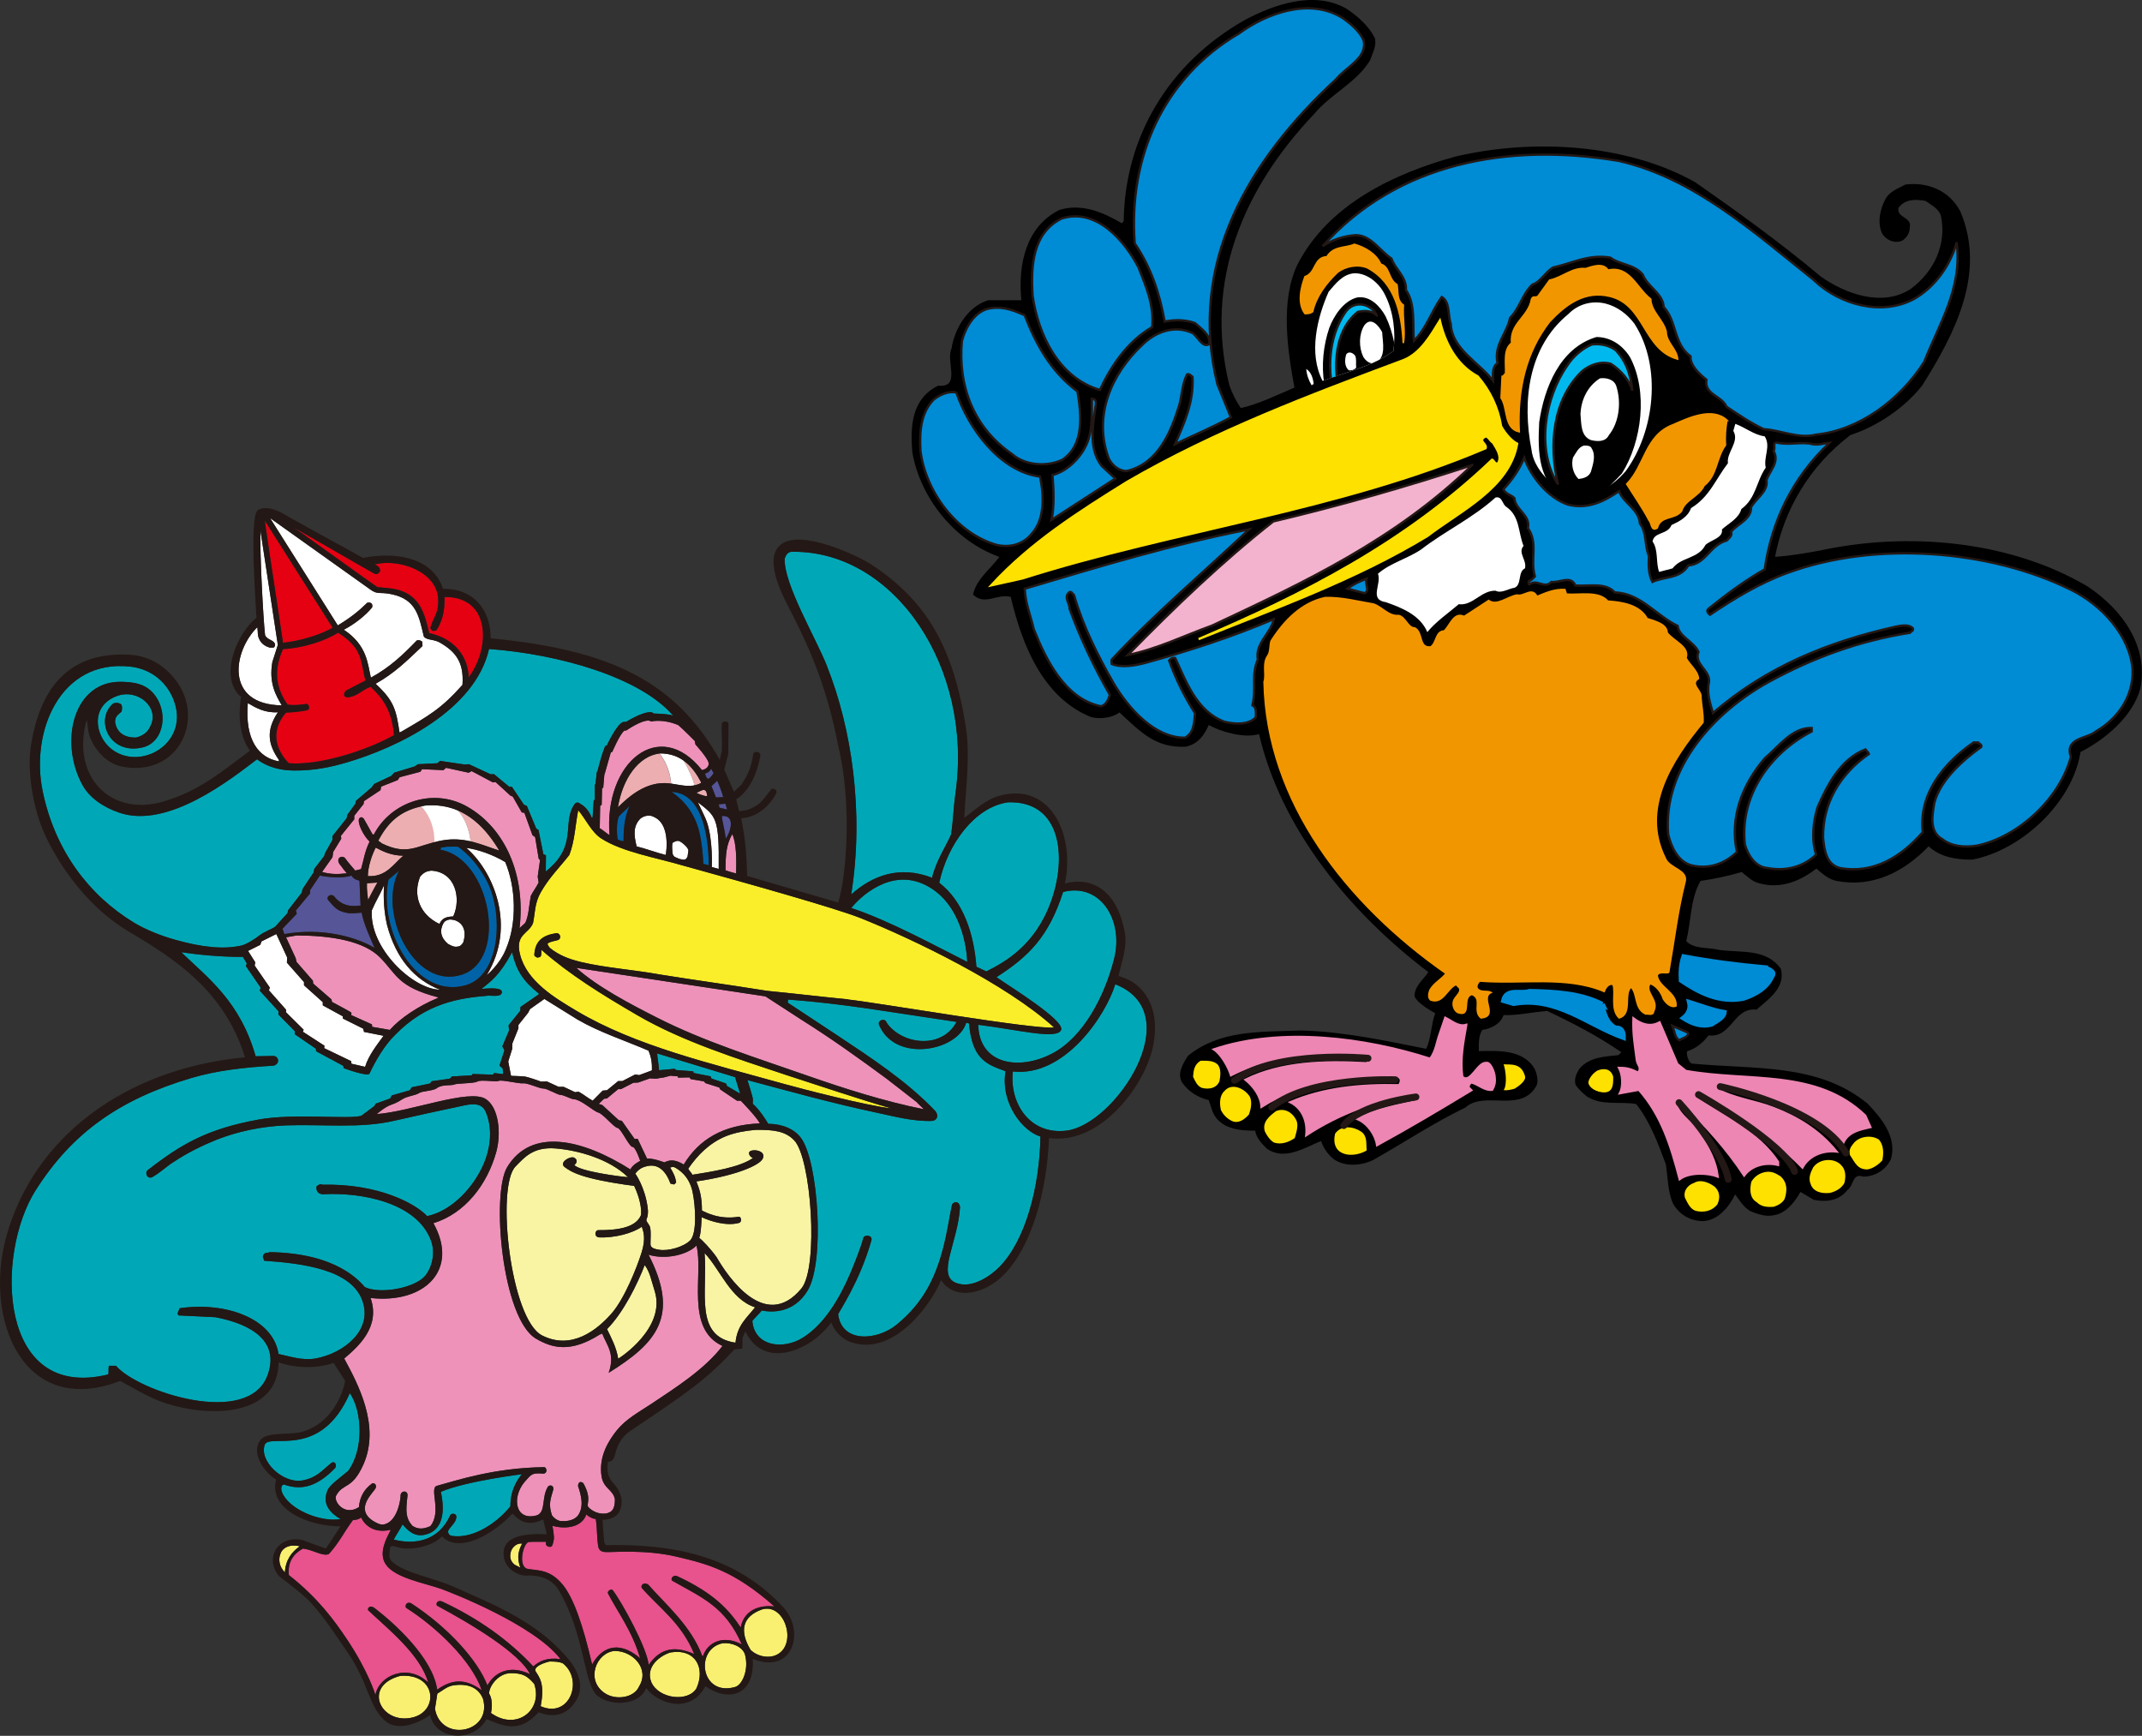 <?xml version="1.0" encoding="UTF-8"?>
<svg id="uuid-7e83df96-707f-4367-80fe-fb8bf7da5c1f" data-name="レイヤー_2" xmlns="http://www.w3.org/2000/svg" width="266.83" height="216.22" xmlns:xlink="http://www.w3.org/1999/xlink" viewBox="0 0 266.83 216.22">
  <rect x="0" y="0" width="266.83" height="216.22" fill="#333333" stroke="none"/>
  <defs>
    <clipPath id="uuid-1ee31927-d3e3-4609-8451-502bff7184f0">
      <path d="M172.58,36.83c1,1.99,1.31,4.6,1,6.89-2.61,1.92-5.84,2.61-8.82,3.73-1.79-3.42-.68-7.89.75-11.11.86-1,1.73-2.17,3.17-2.3,1.67-.06,3.22,1.3,3.9,2.79Z" fill="#fff"/>
    </clipPath>
  </defs>
  <g id="uuid-fecf3b44-4de3-4a14-b925-bf413cbe47e9" data-name="mascot">
    <g>
      <g>
        <g>
          <path d="M91.7,108.79c-.37-.07-.95-.25-1.32-.38,0-1.96.09-3.2.84-4.51.54,1.15.52,3.31.48,4.89Z" fill="#ee92ba"/>
          <path d="M95.35,124.11c1.49.97,2.98,1.93,4.47,2.9,3.75,2.36,7.12,4.77,10.63,7.36,1.23.97,2.51,1.93,3.74,2.91.18.22.7.67.89.89-4.89-.97-10.05-2.63-14.32-4.12-6.7-2.35-13.03-4.3-18.95-7.31-3.29-1.67-7.37-3.8-10.02-6.18,7.74,1.15,15.82,2.4,23.56,3.55Z" fill="#ee92ba"/>
          <path d="M83.54,133.99l.9.08v.16l1.44-.03.17.22,1.62.27.22.23,1.71.54.13.25,2.08,1.4h.47s1.93,1.97,2.38,2.82c-4.59.18-7.6,2-9.49,5.13-1.23-.78-1.94-.5-2.41-.27,0,0-1.34-.53-2.16-.48l-1.17-2.46-.38.02-1.59-2.26-.37-.07-2.06-1.89-.45-.15.67-.64.35-.03,1.41-1.17h.35l1.54-.79.6-.03,1.47-.52s.85.07.95.02c.1-.05.72-.12.72-.12l.89-.23Z" fill="#ee92ba"/>
          <path d="M46.36,127.89l-.03-.29-2.58-1.16s.06-.24,0-.32c-.06-.08-2.4-1.32-2.4-1.32l-.05-.3-2.29-1.99-.03-.35-2.04-2.34-.11-.48-1.2-2.59c.41-.08.93-.15,1.34-.23,4.18.02,8.32.64,10.4,2.77,2.04,2.07,2.15,3.64,7.25,4.95l-.13.09c-2.35.97-4.66,2.51-5.93,3.96l-2.21-.39Z" fill="#ee92ba"/>
          <path d="M44.77,101.9c-.35.56.53,2.23,1.27,2.93-.62,1.26-.73,2.3-1.06,3.42-.22.08-.5.11-.73.19-.44-.52-.91-1.04-1.28-1.57-.3-.32-1.04-.12-.77.59.18.34.38.47.57.8.15.15.29.36.44.52-1.17.14-2.12.12-3.09-.17l1.3-1.84.08-.64,1.01-1.66-.04-.36,1.66-2.06v-.44l1.16-1.46.05-.36,2.06-1.37.08-.44,2.06-.81.24-.36,2.59-.68.2-.32,2.67.12.33-.29,2.81.61.37-.2,2.66,1.41.32-.05,1.86,1.7.28.11,1.13,1.98.32.04,1.01,2.79.33.24.44,2.67.17.2-.29,2.06.12.72c-.33.67-.65,1.02-.98,1.68-.22,1.12-.24,2.39-.68,3.35-.18.15-.54.51-.72.66.77-6.62-1.78-12.4-6.46-15.1-4.25-2.46-9.56-.64-11.69,3.44l-.16-.02c-.36-.67-.72-1.27-1.09-1.94-.24-.27-.36-.22-.53-.08Z" fill="#ee92ba"/>
          <path d="M88.26,94.99c.1.38-.18.83-.82.93-5.3-6.7-12.25-.93-11.51,8.1-.19-.07-1.04-.79-1.22-.86l.05-2.78.19-.13.05-2.11.14.03.14-1.65.08-.24.73-2.56.18-.06s.93-2.22,1.51-2.65l.25-.03s1.92-1.35,2.86-1.21l.24.1s1.41-.37,3.36.45c.6.5,2.06,1.98,2.06,1.98l.08.43s1.45,1.59,1.63,2.25Z" fill="#ee92ba"/>
          <path d="M78.55,145.68c-6.06-3.83-12.37-5.25-15.37-.3-2.01,3.34-.64,18.92,3.61,21.38,2.02,1.17,4.28,1.77,7.91-.52.1-.06.22-.08.32-.13.56,1.48,1.65,2.51.8,4.89,5.87-3.65,8.95-6.98,4.97-14.71,2.09.65,4.82.03,5.97-1.14.91,3.55-1.45,10.36,3.24,12.5-2.19,2.89-5.88,5.23-8.93,7.26-1.5.99-3.11,1.86-4.22,3.24-.95,1.18-2.3,3.2-1.92,5.72.24,1.57,1.43,1.65,1.67,2.88,0,1.41-.49,1.63-1.13,1.78-.94.1-1.69-.3-2.16-.78-.36-.41.49-.97-.65-3.01-.48-.36-.64.06-.66.34.4,1.17.77,2.59,0,3.69-.36.45-1.04.79-2.23.69-.34-.08-.72-.3-1.02-.73-.45-1.37-.18-1.98.18-3.21.06-.58-.52-.57-.67-.34-.83,1.33-.24,3.06-1.32,3.55-2.74.83-3.23-2.15-1.62-4.11.8-.84.8-1.22,2.37-1.06.59-.06.38-.81.11-.81-6.27.08-10.89,1.65-13.43,2.34-.89.4.68,3.23-.76,5.01-.91.4-1.58.4-2.26-.06-.78-.92-.84-1.67-.59-3.71.09-.78-.94-.68-.86.05-.08,1.02-.59,3.17-2.04,3.5-.46.13-1.1-.25-1.46-.48-2.2-1.5.06-3.42.38-4.01.24-.51-.3-.78-.48-.57-.92.68-1.48,1.62-1.59,2.91-1.83,1.18-3.21-.75-2.83-1.45.87-1.59,1.97-.7,3.37-3.82,2.17-4.84-.66-10.07-2.37-13.24,1.72-1.47,4.55-3.93,3.28-7.54,6.74.74,11.07-3.51,7.83-9.32,3.94-1.2,6.71-4.82,7.83-8.87.65-2.36.3-5.57-1.32-6.6-2.06-1.31-9.39,1.59-13.57,1.88,0,0,1.03-.9,1.75-1.14.72-.25,1.11-.5,1.42-.7.62-.41,1.63-.46,2.13-.79.38-.25,1.74-.25,2.19-.6.63-.5,1.89-.29,2.16-.45.3-.17,2.48-.12,2.88-.37.44-.28,2.34.08,2.64-.08.38-.19,2.56.37,3.06.3.54-.08,2.09.68,2.54.65.44-.02,1.76.8,2.16.8s1.23.52,1.69.54c.84.05,2.41,1.5,2.98,1.65.58.14,1.97,1.88,2.39,1.91.42.02,1.46,2.36,1.86,2.36s.97,1.75.97,1.75c0,0-1.01.49-1.22,1.09Z" fill="#ee92ba"/>
        </g>
        <g>
          <path d="M35,193.36c.72-1.24,2.34-.75,2.34-.75-.96.67-1.77,1.66-1.85,3.25-.7-.68-.89-1.67-.48-2.5Z" fill="#f9f071"/>
          <path d="M51.44,213.92c-3.95,1-6.4-3.9-1.58-5.17,4.49-.35,4.85,4.34,1.58,5.17Z" fill="#f9f071"/>
          <path d="M54.19,212.82c.11-.67.18-1.19.29-1.86.6-.34,1.16-.88,1.94-1.02,2.01-.32,3.25.38,3.76,1.7,1.14,4.25-5.31,5.44-6,1.18Z" fill="#f9f071"/>
          <path d="M63.47,208.41c1.8-.03,2.25.43,3.08,1.34,1.12,3.29-2.24,5.9-5.39,3.62,0,0,.37-1.45-.24-2.44.05-1,1.19-2.43,2.56-2.51Z" fill="#f9f071"/>
          <path d="M66.68,208.11c-.11-.54.99-.97,1.78-1.15.63,0,1.24.02,1.67.24,2.58,2.04.86,6.92-2.78,5.33.57-2.91-.21-3.64-.67-4.42Z" fill="#f9f071"/>
          <path d="M64.82,195.27l-.73-.38c-.65-.54-.58-1.16-.43-1.69.2-.51.71-1.01,1.38-.93-.66,1.25-.54,2.06-.22,3.01Z" fill="#f9f071"/>
          <path d="M79.6,210.09c-.62,1.4-2.91,1.74-4.28.8-2.39-1.61-1.07-5.02,1.23-5.25,2.34,0,4.42,2.27,3.05,4.44Z" fill="#f9f071"/>
          <path d="M86.76,210.3c-1.03,1.75-4.72,1.33-5.63-.78-.77-1.96,1.17-3.33,2.4-3.69,3.15-.51,4.35,1.99,3.23,4.47Z" fill="#f9f071"/>
          <path d="M91.59,210.13c-4.31,1.25-5.09-4.73-1.56-5.45,1.17-.1,2.44.43,2.77,1.39.53,1.95-.36,3.82-1.21,4.06Z" fill="#f9f071"/>
          <path d="M97.02,205.97c-1.06.72-2.65.4-3.52-.46-1.39-2.32-1.07-4.14,1.41-5.03,2.75-.85,4.36,3.99,2.11,5.49Z" fill="#f9f071"/>
        </g>
        <g>
          <path d="M87.1,154.18c.25-.5.3-2.57.3-2.57,1.06.5,3.12,1.17,4.72.7.32-.17.2-.79-.1-.75-2.41.4-4.1-.55-4.58-.77,0-1.77-.29-2.6-.69-3.63,5.07-.75,7.82-2.01,8.25-2.81.42-.79-.6-1.19-1.32-1.04-.72.15-.25.85.12.93-1.66,1.19-5.21,1.71-7.54,2.09-.14-.26-.39-.49-.53-.75,1.15-1.68,2.62-3.2,4.71-4.06,1.2-.47,2.42-.67,3.68-.78,2.28-.04,3.74.17,4.82,1.31,2.12,2.21,3.07,15.83.88,18.46-4.52,5.43-9.19-1.54-10.56-3.92-.75-1.06-1.79-2.12-2.16-2.41Z" fill="#f8f4a3"/>
          <path d="M79.85,151.35c-.63,1.55-2.86,1.9-5.33,1.88-.39,0-.57.82.1.9,1.91.09,4.23-.52,5.33-1.33.16.5.56,1.39-.04,3.26-.59,1.86-2.13,5.73-3.73,7.55-1.76,2.01-4.94,4.61-8.64,2.74-3.98-2.01-5.75-18.57-3.33-21.04,1.09-1.11,2.18-2.48,4.99-2.26,2.81.23,6.67,1.29,9.03,3.58-.87-.05-6.04-.72-6.69-1.52.27-.17.5-.62,0-.9-.5-.27-1.97.6-1.19,1.17.77.57,2.01,1.46,8.65,2.34.25.52.99,2.25.85,3.61Z" fill="#f8f4a3"/>
          <path d="M80.31,157.58c.67.86.85,2.03,1.25,3.25,1.44,4.61-4.44,8.37-4.55,8.41-.24-1.45-.85-2.56-1.39-3.68,2.06-2.09,3.8-5.65,4.69-7.98Z" fill="#f8f4a3"/>
          <path d="M80.68,150.42c-.34-2.59-1.54-4.23-1.54-4.23.36-.48.78-.78,1.41-.92,1.52-.4,2.47.75,2.97,2.16.15.04.3.07.44.11.16-.11.12-.13.27-.24-.1-.78-.43-1.34-.75-1.87.11-.03.37-.12.59-.01.43.24,1.77,1.01,2.2,3.02.42,2.02.52,5.2-.27,6.04-.8.84-2.78,1.39-3.9,1.19-.42-.07-1.07-.17-1.07-.69s.1-1.86-.1-2.26c-.2-.4-.52-.62-.37-.92.15-.3.2-.84.12-1.39Z" fill="#f8f4a3"/>
          <path d="M91.62,167.25c-5.19-.77-3.45-6.31-3.85-11.17,2,2.11,3.22,5.76,6.29,6.76-1.04,1.35-2.21,2.19-2.44,4.4Z" fill="#f8f4a3"/>
        </g>
        <path d="M48.69,190.54c-.52,1.03-1.59,2.88-.64,4.31,1.13,1.71,4.83,2.33,6.89,3.06,1.2.43,11.62,4.47,14.88,8.75-1.77-.24-2.67.3-3.39.91-3.1-3.33-6.86-5.96-11.22-8.02-.81-.42-.98.38-.72.48,4.19,2.24,10.24,5.87,11.54,8.51-2.54-1.23-4.45-.21-5.31,1.4-1.19-3.1-4.85-7.21-9.53-10.25-.56-.21-.75.29-.62.57,3.77,2.37,8.23,6.65,9.44,10.28-2.23-1.64-3.88-1.24-5.55-.08-.56-3.98-5.38-8.29-7.69-10.07-.75-.64-1.05.05-.89.2,2.4,2.27,6.46,5.47,7.46,8.98-2.53-2.42-6.14-.89-6.57,1.56,0,0-.89-3.01-3.68-7.13-1.39-2.05-3.42-4.92-7.11-7.81-.16-1.61.56-2.64,1.76-3.3,1.3.16,2.43,1,3.22.69,1.37-1.52,1.89-2.75,3.02-4.25.32,0,.73-.06,1-.32.19.4,1.11,2.14,3.71,1.54Z" fill="#e8528d"/>
        <path d="M83.75,196.9c3.66,2.09,6.61,3.21,8.66,7.94-2.3-1.25-4.27-.27-4.83,1.43h-.1c-1.37-3.73-4.62-6.48-6.72-8.88-.48-.37-1.01.04-.81.41,2.1,2.42,4.97,4.38,6.53,8.23-2.83-1.25-4.43-.4-5.68,1.35-.16-2.05-3.39-7.91-4.44-9.26-.22-.33-.76.12-.62.36,1.19,2.32,3.01,4.66,4,8.07-2.88-2.45-4.93-1.13-5.98.78-1.18-5.09-2.35-8.35-3.68-9.96-1.56-1.88-2.99-1.72-4.31-1.94-1.32-.21-.59-3.28.11-3.36.43-.05,1.73,0,2.15-.03,0,0-.19.48.32.62.51.13.49-.35.62-.78.13-.44-.16-1.83-.16-1.83,1.8.51,3.75.1,4.22-1.41.35.31.81.54,1.19.58.19,1.3.11,2.13.3,3.43.1.29.18.67,1.01.68.83.03,4.89-.34,8.74.57,3.86.91,7.12,1.72,12.2,6.2-2.51-.26-3.89.94-4.2,2.62-1.47-2.2-3.33-4.25-7.81-6.34-.62-.35-.99.34-.71.52Z" fill="#e8528d"/>
        <g>
          <path d="M32.33,116.51c-.54.43-1.62,1.13-2.3,1.28-2.18.47-4.76.24-8.2-.73-1.79-.5-3.66-1.24-5.15-2.14-5.58-3.39-9.82-8.94-11.36-16.34-1.55-7.42,2.14-16.48,10.87-15.55,2.77.29,4.82,2.12,5.59,4.58,1.59,5.11-4.33,8.43-7.86,5.72-2.09-1.6-2.75-5.34.61-6.62,2.66-1.01,5.44,1.47,4.18,3.79-.32.72-.88,1.14-1.76,1.37-1.53.03-2.44-.68-2.62-1.98.04-.5.13-.71.78-1.22.09-.07.17-.78-.05-.96-.34-.22-.74-.2-1.01-.04-2.27,2.04-.4,6.41,3.72,5.43,2.77-.66,3.32-4.72,1.16-6.92-1.03-1.05-2.33-1.2-3.64-1.25-6.12-.27-7.97,7.4-5.04,12.81.89,1.65,2.65,2.82,4.61,3.49,6.08,2.08,13.96-4.23,17.16-6.65.67.5,2.09,1.38,4.63,1.4,2.54.02,4.69-.46,6.52-1,6.29-1.84,16.01-6.47,17.75-14.14,8.6.63,18.8,3.48,22.94,8.31-.6-.25-2.42-.27-2.42-.27l-.24-.16c-1.13-.14-3.18,1.19-3.18,1.19l-.38.02c-.83.25-2.08,3-2.08,3l-.11-.08c-.38.62-1,3.14-1,3.14l-.11.21-.16,1.46-.08.08v1.84l-.14.14-.14,2.11h-.12c-.27-.71-.78-1.38-1.42-1.71-.39-.35-.67,0-.67,0-1.71,2.32.5,5.16-3.62,8.43l.02-2.02-.32-.12-.61-3.03-.28-.17-1.17-2.82-.37-.16-1.49-2.22h-.32l-1.9-1.57h-.44l-2.7-1.25-.52.04-3.07-.45-.33.29-2.42.12-.41.28-2.54.77-.37.4-2.13,1.01-.33.44-1.94,1.66-.08.37-.97,1.33-.12.48-1.77,2.22v.48l-.93,1.66-.08.32-1.25,1.62-.08.44-1.37,2.06-.12.48-1.69,2.18-.08.36-1.53,1.68c-.44.32-1.4.64-1.94,1.08Z" fill="#00a8b7"/>
          <path d="M45.05,138.97c-1.53.5-8.38-.33-12.82.48-6.41,1.17-9.61,3.03-13.82,6.3-.34.2-.22,1.09.5.91,1.2-.69,1.71-1.29,2.71-1.92,1.73-1.15,3.55-2.04,5.35-2.77,2.62-1.03,5.59-1.67,8.67-1.79,4.48-.16,9.26.41,13.44-.57,1.96-.46,6.64-1.48,7.88-1.73,1.23-.26,2.89-.79,3.5.52.63,1.32,1,3.74-.2,6.56-1.2,2.83-3.91,5.86-7.05,6.52-1.55-1.65-6.23-4.07-13.01-3.91-.38-.16-.62.09-.77.21-.09.65.28.98.87.98,4.52-.27,11.68.96,13.41,5.83.57,1.58.04,3.4-.76,4.34-1.27,1.5-5.55,2.31-7.49,1.4-.6-.64-3.39-4.25-11.9-4.36-.14.11-.44.05-.58.16-.43.37-.14.62-.06.91,4.79.33,10.77,1.08,12.2,4.91,1.4,3.76-2.34,6.61-5.73,7.25-1.73.33-3.42-.3-4.69-.54-.69-4.52-6.75-6.54-12.33-5.7-.08.33-.18.32-.25.66.03.08.06.15.11.23,1.52.07,3.05.15,4.57.22,3.23.6,8.27,2.34,6.55,7.18-2.36,6.65-16.21,2.06-18.9-1.13h-.89c-.07.37,0,.71-.07,1.08-13.79,3.39-14.09-15-9.05-22.93,4.54-7.16,10.48-11.36,19.46-14.01,3.19-.94,6.73-1.32,10.2-1.52.85-.26.61-1.23-.08-1.21,0,0-1.86.04-2.17.04-1.96-6.86-5.95-9.76-9.27-12.96,2.14.32,5.08.6,7.68.58l.5.84-.14.29,1.85,2.69-.1.4,2.33,2.56-.02.4,2.05,2.08v.38l2.61,1.79.05.33,3.37,1.81.06.29s2.97,1.11,3.21.68c.69-1.49,1.86-3.54,3.21-4.84,3.84-3.94,7.93-4.57,11.6-4.87.63,0,1.6.17,1.68-.4.09-.69-1.74-.5-2.53-.44,1.2-.99,2.2-1.62,3.8-4.56.56,2.28,1.33,3.55,3.39,5.19l-2.34,1.62-.02.46-1.46,1.82.06.64-.84,1.98.26.5-.62,1.9.42.38v.15s.04.53.04.53l-1.13-.13-.12.2-2.56-.08-.12.17-2.44.13-.27.28-2.27.32-.19.28-2.27.47-.27.38-2.24.64-.19.38-1.8.64-.17.3-1.61,1.2Z" fill="#00a8b7"/>
          <path d="M118.58,150.11c-.3,1.41-.43,2.39-.73,3.8-1.06,5.02-2.76,8.3-6.15,11.09-2.45,2-6.84,2.32-7.29-1.29,0-.16,2.71-4.08,4.15-9.24.13-.63-.84-.72-1.01-.28-.32,1.22-1.05,3.04-1.61,4.38-1.39,3.26-3.28,6.36-5.87,8.02-2.49,1.6-6.09,1.13-6.35-2.05.06-.14,1.1-1.15,1.17-1.3,1.37.27,4.01.31,5.71-2.47,2.18-3.56,1.34-16.1-.81-19.01-.79-1.08-2.25-1.76-4.09-1.78-1.05-1.79-1.93-2.49-1.93-2.49,0,0,.02-.32.02-.57s-.68-2.38-.68-2.38c5.37,1.43,10.61,2.9,16.34,4.11,1.56.32,4.34,1.09,6.71.97.53-.08.84-.62.35-1.23-3.53-3.71-7.9-6.56-12.23-9.44-1.83-1.22-4.22-2.78-6.08-4.01-.19-.13.09-.32-.09-.44,7.12.52,13.27,1.66,21.05,2.79-1.89,3.52-6.9,2.78-8.72.08-.17-.64-1.3-.28-.87.43,2.05,4.57,9.7,3.15,10.79-.4.07-.04.28.11.35.07.4,4.5,2.18,5.1,4.55,5.96-.65,3.93,2.08,7.45,4.35,8.14-.12,6.43-1.9,13.03-5.17,16.3-.9.91-3.27,2.72-5.32,1.94-2.51-.95.2-5,.47-9.42-.06-.9-.92-.72-1.01-.27Z" fill="#00a8b7"/>
          <path d="M90.56,135.26l-.12-.3-1.82-.62-.1-.27-2.12-.42-.04-.2-2.16-.17-.15-.15-1.95.18c-.03-.6-.2-1.49-.24-2.09,3.13.93,6.58,2.01,9.71,2.95.14.51.48,1.53.63,2.06l-1.64-.96Z" fill="#00a8b7"/>
          <path d="M138.79,119.42c-1.19,4.7-3.85,9.79-7.72,11.81-4.1,2.15-9.09,1.4-9.21-3.58,4.89.59,9.95,1.94,10.34.59.26-1.27-6.34-5.31-8.07-6.52,3.93-2.53,6.49-4.96,8.3-10.61,4.58-1.21,7.58,3.45,6.36,8.31Z" fill="#00a8b7"/>
          <path d="M130.94,112.26c-1.98,5.52-5.78,7.59-8.07,8.74l-1.24-.58c-.3-4.1-1.64-8.18-4.63-10.46,1.02-4.76,4.39-9.43,8.56-10.02,6.63-.23,7.37,6.79,5.38,12.31Z" fill="#00a8b7"/>
          <path d="M120.48,119.81c-3.65-1.82-9.54-5.08-14.43-6.71.93-1.19,4.85-5.12,9.32-2.82,4.45,2.29,5.07,7.99,5.12,9.53Z" fill="#00a8b7"/>
          <path d="M103.05,83.04c-1.43-3.62-5.43-10.29-5.3-13.46.22-.68.57-.89,1.07-.85,12.64-.06,22.41,14.44,20.21,30.03-.26,1.82-.28,3.33-.54,5.16-.65,1.5-1.91,3.35-2.38,5.42-4.06-1.59-7.46-.26-10.07,2.07,1.63-10.32.03-20.75-3-28.37Z" fill="#00a8b7"/>
          <path d="M132.89,140.83c-4.63.59-7.16-3.45-6.72-7.36,6.45.7,11.56-6.94,12.76-10.87,9.25,3.64-.02,17.46-6.04,18.23Z" fill="#00a8b7"/>
          <path d="M63.58,187.63c-1.48,1.85-4.47,4.12-7.33,3.68-.32-.08-.42-.32-.45-.57.33-.69,1.03-1.04,1.05-1.82,0-.43-.65-.49-.78-.14-1.46,3.21-4.45,3.66-7.02,2.99.26-.52.84-1.37,1.1-1.89.63.75,1.47,1.59,2.77,1.29.97-.21,2.91-1.07,2-5.35,3.2-1.35,10.09-2.19,10.09-2.19-1.26,1.51-1.43,3.02-1.43,3.99Z" fill="#00a8b7"/>
          <path d="M41.32,182.19c-1.21.97-1.84,1.87-3.61,2.21-2.47.47-5.52-2.47-4.71-4.49.73-1.37,6.97,1.91,10.58-6.38,1.59,2.33,1.72,7.11-.21,9.69-.86.74-2.05,1.56-2.5,2.26-.88,1.88.32,3.02,1.56,3.74-2.58.43-6.51-1.26-7.31-3.37-.11-.27-.17-.86.24-.94,1.86.65,3.85.59,6.41-2.07.24-.49-.16-.86-.43-.64Z" fill="#00a8b7"/>
        </g>
        <g>
          <path d="M48.42,109.55c.3-.26.99-.83,1.29-1.09-2.73,5.07,1.78,14.89,7.82,12.95,5.85-1.89,3.55-14.52-2.66-15.56l.07-.27c.12-.04.67-.09.78-.12h1.33c1.44,1.03,2.55,2.38,3.46,4.02,2.29,4.12,1.86,11.9-2.39,13.21-6.26,1.92-11.06-6.86-9.72-13.14Z" fill="#0063a7"/>
          <path d="M83.66,98.64c4.12.16,4.61,6.37,4.63,9.13l-.67-.16c-.07-1.31-.2-2.78-.53-4.07-.59-2.3-1.89-3.85-3.43-4.9Z" fill="#0063a7"/>
          <path d="M76.94,104.54c-.17-1.07-.09-2.18.13-2.8.4-.51,1.14-1.07,1.35-1.34-.75,1.65-.72,3.28-.75,4.39-.52-.07-.74-.25-.74-.25Z" fill="#0063a7"/>
        </g>
        <g>
          <path d="M40.98,112.23c.67.74.96,1.21,2.09,1.45.57.16,1.39.04,1.99,0,.17,1.24,1.3,3.7,1.6,4.39-2.3-1.36-6.52-2.56-11.25-1.72-.03-.15-.18-.51-.22-.67l1.78-1.86-.12-.4,1.78-2.14v-.4l1.21-1.82c.89.19,2.88.39,3.93,0,.21.31.46.52,1.01.64.03.97.1,2.13.14,3.09-1.52.24-2.59-.21-3.28-1.12-.41-.46-1.18.07-.67.55Z" fill="#555598"/>
          <g>
            <path d="M90.4,104.45c-.13-1.24-.43-2.01-.48-2.81,1.87-.14.95,2.31.48,2.81Z" fill="#555598"/>
            <path d="M90.36,100.11c.04.08.17.55.22.73l-.95-.23c-.03-.14-.07-.26-.1-.43l.83-.07Z" fill="#555598"/>
            <path d="M89.34,97.24c.26.52.58,1.43.76,2.05l-.91.04c-.15-.37-.41-1.03-.56-1.4.12-.15.6-.54.71-.69Z" fill="#555598"/>
            <path d="M88.9,96.3c-.76,1.14-.85.69-1.09.07.22-.09.51-.16.78-.6.08.08.24.46.31.53Z" fill="#555598"/>
          </g>
        </g>
        <path d="M105.65,124.48c-3.43-.33-6.69-.73-10.11-1.06-4.65-.75-8.72-1.29-13.37-2.04-3.06-.56-6.88-.85-9.75-1.54-1.51-.36-2.78-.84-3.93-1.77-.07-.11-.34-.4-.26-.56.4-.26.9-.29,1.35-.44.34-.24.24-.71-.16-.84-1.89.22-2.79,1.06-2.86,2.74.06.21.26.25.38.31.51-.08.49-.12.5-.97,3.57,3.13,7.53,5.57,11.96,8.15,5.58,3.25,12.31,5.37,18.62,7.47,3.83,1.23,9.22,3.06,13,4.13-2.96-.3-11.48-2.52-13.3-3.03-9.21-2.58-18.5-4.72-25.89-9.11-2.7-1.61-6.21-3.68-7.05-7.04-.64-2.54,1.08-2.52,1.62-3.9.27-1.27.18-2.44.95-3.81,1.09-1.91,2.35-3.11,3.57-4.67.69-1.78.74-3.75,1.11-5.58.95,1.12,1.66,2.76,2.91,3.55,2.65,1.67,6.72,2.34,10.16,3.35,8.1,2.24,18.94,5.28,22.13,6.55,6.39,2.55,18.14,8.19,24.07,13.61-2.26.32-21.88-3.07-25.64-3.48Z" fill="#faee2a"/>
        <g>
          <path d="M46.72,71.5c.33.07.45-.1.65-.37-.13-.56-.07-.35-.39-.67l-.3-.16c3.11-.77,7.69.93,7.9,4.22.12,1.87-.61,2.38-.96,3.63.02.2.11.4.33.44l.38-.04c.72-1.03,1.11-2.44,1.04-4.19,5.82-.07,5.72,6.43,3.01,10.02-.04-2.18-1.37-4.76-4.92-5.52-.56-2.44-1.12-4.51-3.69-5.33-.94-.3-1.84-.29-2.77-.4-2.91-2.04-5.91-4.24-8.81-6.29-.08-.11-1.46-.99-1.54-1.1,2.98,1.67,7.09,4.09,10.07,5.76Z" fill="#e50012"/>
          <path d="M35.83,87.78c-1.23-1.76-1.94-3.94-.58-6.93,2.34-.09,5.27-1,6.86-2.05,3.1,1.98,2.77,3.42,3.41,5.97-.89.48-1.47.74-2.36,1.23-.32.22-.31.55-.27.67.07.11.27.18.4.2,1.33-.16,1.8-.96,2.87-1.31,1.74,1.53,2.71,3.29,2.92,6.01-3.27,1.85-9.15,3.8-13.1,3.5-1.42-1.43-2.49-3.86-.35-6.31,1.02-.04,1.53-.09,2.58-.28.44-.02.33-.81-.04-.8-.89.13-1.36.19-2.34.1Z" fill="#e50012"/>
          <path d="M41.44,78.18c-1.38.86-4.06,1.67-6.19,1.89-.71-4.95-1.57-10.28-2.27-15.23,2.71,4.28,5.74,9.06,8.46,13.34Z" fill="#e50012"/>
        </g>
        <g>
          <path d="M87.31,99l-.55-.23c.16-.1.48-.25.7-.34.24-.09.4-.03.53.19.03.12.11.46.1.55-.31,0-.52-.1-.78-.18Z" fill="#ecaeb1"/>
          <path d="M76.98,100.56c1.31-1.29,3.51-3.28,6.32-2.98.1.02.2.02.3.04-.14-1.72-.85-2.98-1.45-3.76-2.63.33-4.6,3.16-5.18,6.7Z" fill="#ecaeb1"/>
          <path d="M87.32,97.42c-.53-1.01-1.22-2.01-2.19-2.69.76,1.25,1.17,2.31,1.38,3.09.27-.06.54-.14.81-.28v-.11Z" fill="#ecaeb1"/>
        </g>
        <g>
          <path d="M50.25,106.58c-1.22,1.01-2.13,2.69-4.43,2.55.02-1.19.48-2.56.98-3.55.97.51,1.96.99,3.46,1.01Z" fill="#ecaeb1"/>
          <path d="M47.01,109.93c-.33.56-1.16,2.17-1.16,2.17-.07-.74-.18-1.28-.14-2.08l1.3-.09Z" fill="#ecaeb1"/>
          <path d="M62.19,105.94c-1.24-2.07-2.89-4.01-5.16-4.98,1.26,1.34,1.55,3.45,1.6,3.85,1.32.3,2.48.81,3.56,1.14Z" fill="#ecaeb1"/>
          <path d="M52.44,100.46c-2.63.59-4.12,1.99-5.31,4.25.04.07.39.27.43.34,3.2,1.55,4.29.31,7.17-.29l-.57.02c0-2.35-1.04-3.69-1.72-4.32Z" fill="#ecaeb1"/>
        </g>
        <g>
          <g>
            <path d="M79.64,133.92l-.52-.08-1.59.82h-.52l-1.39,1.14-.55.05-1.24,1.25c-.63-.34-1.13-.78-1.76-1.12l-.42.07-1.44-.67h-.62l-1.46-.67-.72.02s-1.64-.6-2.09-.64c-.44-.05-1.66-.08-1.66-.08l-.35-1.79.5-1.59.02-.67.75-1.87v-.42l1.21-1.52.23-.45,1.79-1.27c1.37.85,2.75,1.71,4.12,2.56,2.71,1.58,5.85,2.59,8.85,3.88.4.9.45,1.71.43,2.46l-1.54.57Z" fill="#fff"/>
            <path d="M56.46,114.15c-.81.04-1.36.16-1.72.94-2.48-1.18-3.33-3.58-2.41-5.88.44-.56.89-.72,1.42-.76,3.03.19,3.72,3.51,2.71,5.7Z" fill="#fff"/>
            <path d="M56.68,114.63c1.12.41,1.42,1.44,1.04,2.73-.15.28-.41.54-.68.54-.48.12-.85-.13-1.24-.33-.91-.77-1.08-1.68-.53-2.63.15-.23.46-.37.74-.4.16-.03.66.08.66.08Z" fill="#fff"/>
            <path d="M48.22,115.24c1.12,4.18,3.41,6.81,6.6,8.04-3.39-.04-8.84-5.2-8.5-9.89.45-1.08,1.07-2.05,1.52-3.13-.1,1.65,0,3.33.38,4.98Z" fill="#fff"/>
            <path d="M34.43,116.36l1.34,2.9-.03.65,2.13,2.42v.4l2.34,2.1v.4l2.5,1.37v.27l2.53,1.26.11.41,2.43.48c-.81,1.13-1.85,2.4-2.3,3.87l-1.7-.39-.03-.32-3.37-1.62.04-.3-2.7-1.75.11-.24-2.21-2.19.03-.29-2.15-2.43.11-.35-1.89-2.74.08-.4-.9-1.42,1.52-.76.16-.43,1.83-.91Z" fill="#fff"/>
            <path d="M58.09,105.62c1.39.16,3.39.87,4.85,1.76,1.29,3.07,1.53,7.52.05,10.93-.74,1.79-2.24,3.08-2.36,3.15,3.76-6.13.82-12.96-2.54-15.84Z" fill="#fff"/>
            <path d="M85.76,105.91l-.11.78c-.04.07-.08.15-.12.22-.22.29-.59.14-.93.07-.41-.23-.62-.14-.8-.59-.08-.56-.1-1.07-.03-1.4.27-.16.59-.35.92-.19.31.16.97.7,1.07,1.11Z" fill="#fff"/>
            <path d="M88.06,102.4c-.21-.62-.69-1.5-1.13-2.47,2.29,1.78,2.67,1.9,2.6,8.31,0,0-.31-.11-.86-.24,0,0,.16-3.31-.61-5.6Z" fill="#fff"/>
            <path d="M82.94,106.5c-1.2-.3-2.44-.78-3.63-1.07-.38-1.49-.43-2.56.48-3.48.54-.4,1.21-.48,1.73-.16,1.41.64,1.72,2.67,1.42,4.72Z" fill="#fff"/>
            <path d="M46.14,73.44c.97.68,1.1.25,2.65.58,3.11.65,3.4,2.78,4.01,5.28.41.48,1.24.29,2.03.76,1.87,1.09,2.99,2.38,2.78,5.25-2.65,2.99-4.23,3.86-7.6,5.82l-.24.11c-.43-2.87-.69-3.94-2.98-6.07,2.34-1.31,3.85-2.81,5.84-4.7l-.02-.53c-.36-.31-.69-.16-.69-.16-1.72,1.78-3.35,3.34-5.72,4.63-.4-1.72-.46-4.04-3.37-5.97,1.27-.65,2.74-1.79,3.52-2.77.14-.44-.15-.71-.6-.59-1.09,1.07-2.12,1.89-3.67,2.82-2.72-4.31-5.72-9.06-8.44-13.37,3.91,2.79,8.61,6.13,12.52,8.92Z" fill="#fff"/>
            <path d="M32.06,78.13c.1.7-.04,1.03.32,1.65.32.54.81.76,1.23.89h.45c.14-.04.21-.23.21-.41-.19-.6-.93-.49-1.25-1.14-.24-2.1-.67-10.38-.58-13.04.71,4.65,1.47,9.6,2.17,14.25-.22.64-.46,1.49-.68,2.12-.48,2.69.5,4.26,1.17,5.41-7.15-.09-6.08-6.76-3.04-9.74Z" fill="#fff"/>
            <path d="M30.87,87.58c1.05.62,2.16,1.24,3.75,1.14-1.55,2.31-1.19,4.05.11,5.92l.03.2c-2.58-.45-4.27-2.7-3.89-7.26Z" fill="#fff"/>
          </g>
          <g>
            <path d="M82.18,93.85s-.01,0-.02,0c.6.77,1.31,2.04,1.45,3.76,1,.14,1.95.4,2.91.21-.21-.78-.62-1.83-1.38-3.09-.78-.55-1.74-.89-2.95-.88Z" fill="#fff"/>
            <path d="M58.63,104.8c-.04-.39-.33-2.51-1.6-3.85-1.19-.5-2.55-.75-4.11-.61-.17.03-.33.08-.49.11.68.63,1.69,2.09,1.69,4.44l.59-.14c.16-.03.32-.06.48-.09,1.26-.21,2.39-.1,3.43.13Z" fill="#fff"/>
          </g>
        </g>
        <path d="M96.02,98.41c-1.09,1.27-1.21,1.87-2.99,2.5l-.95.14c-.11-.45-.26-1.03-.37-1.48,1.58-1,2.59-3.09,3.01-5.45,0-.64-.89-.53-.89-.19-.24,1.63-.66,2.61-1.49,3.82l-.91.87c-.4-.91-.83-1.87-1.21-2.77.19-.63.31-1.27.5-1.9l.03-3.72c0-.56-.86-.38-.83-.1-.08,1.11.07,2.18,0,3.38l-.26,1.14c-5.48-9.76-13.59-13.71-28.54-15.14.02-3.54-2.13-6.23-5.93-6.16-1.16-3.62-5.37-4.74-9.98-3.86-2.97-1.67-6.15-3.36-9.12-5.03-.74-.44-2.62-1.69-3.95-.94-1.17.65-.19,12.89-.19,13.45-1.4,1.03-2.4,3.12-2.7,3.96-1.43,3.97.42,5.61.79,5.87-.58,3.43.31,5.73,1.11,6.7-3.39,2.5-6.32,5.05-10.82,6.35-6.66,1.93-11.53-3.25-9.51-10.24.09.58.14,1.54.35,2.11.68,1.8,2.16,3.43,4.13,3.79,6.9,1.25,10.22-5.81,6.7-10.64-1.27-1.73-3.18-3.15-5.81-3.31-8.27-.49-11.24,5-12.28,10.95-.65,3.63.33,8.12,1.33,10.62,1.21,3.03,4.78,9.34,10.82,12.92,5.76,3.41,11.91,7.39,14.46,15.65-14.81,1.39-26.28,9.85-29.74,22.34-2.85,10.34,2.15,22.63,14.19,17.97,1.8.96,3.61,2.12,5.69,2.79,5.53,1.8,13.98,1.63,14.04-5.1,2.03.71,4.69.83,6.85.07l1.45,2.23c-.59,2.95-2.57,5.59-5.39,6.36-1.54.42-4.41-.08-5.22,1.07-1.26,1.81.97,4.37,2.01,4.85-1.02,3.85,4.3,5.88,8.02,5.84-.55.86-1.27,1.92-1.83,2.77-1.08-.37-1.91-.7-2.99-1.08-2.99-.56-4.65,2.23-2.89,4.47,1.12.89,3.03,2.28,3.99,3.33,1.78,1.97,2.99,3.87,4.55,6.14,2.72,3.95,2.61,6.67,4.65,8.54,1.63,1.51,4.32.29,5.69-.66.61,3.09,5.35,3.55,7.02.51,2.54,1.08,4.23,1.59,6.49-.85,1.27.5,3.28.8,4.65-1.44,1.51-2.45-.65-4.9-1.51-5.84-3.79-4.15-8.59-6.08-13.7-8.35-2.64-1.16-6.25-1.75-7.65-3.12-.59-.43-.32-1.21-.32-1.59s.32-.4.54-.35c1.95.75,4.87-.04,5.95-1.22,2.16,2.22,6.49-.35,8.78-2.85.9.97,1.94,1.64,3.82.74.14.52.46,1.85.46,1.85-1.34-.06-5.03-.22-5.36,1.99-.32,2.21,1.85,3.23,2.86,3.15,1.29-.1,3.06.3,3.93,1.74,3.35,5.57,3.13,11.91,4.92,13.27,1.8,1.36,5.24,1.1,6.04-1.01,1.2,1.77,5.36,3.49,7.37-.22,2.71,1.95,6.18,1.32,5.89-3.4,5.04,2.02,6.57-3.47,3.79-6.46-4.96-5.32-11.61-7.93-21.96-7.71-.42.06-.37-1.06-.42-1.51-.06-.46-.12-1.65-.12-1.65.79,0,1.82-.26,2.17-1.19.48-1.22.1-2.36-.84-3.39-.95-1.03-.69-2.04-.67-2.63.54-.06.74-.26.95-1.1.3-1.19.84-2.01,1.72-2.67,2.75-1.86,5.31-3.53,8.01-5.57,2-1.51,3.71-3.18,5.09-4.67l.98-.1.04-1.42c.08-.05.28-.66.35-.7,2.34,4.82,8.19,2.35,10.69-1.14.35.92,1.13,2.01,2.53,2.48,5.2,1.74,9.91-4.66,11.15-7.75,1.71,2.61,5.49,1.76,7.93-.78,3.32-3.47,5.24-10.12,5.52-16.92,6.27.89,11.6-6.19,12.81-10.81,1.29-4.95-.7-8.48-4.15-9.37.31-1.55,1.16-3.57.75-5.6-1.59-7.95-7.43-5.92-7.43-5.92,1.27-6.02-1.74-12.71-8.18-10.93-1.76.49-3.05,1.81-4.36,2.74.16-3.27.76-7.67.21-11.24-1.59-10.16-4.98-15.8-11.7-20.26-1.69-1.13-8.92-4.55-11.39-2.52-2.33,1.92.61,7.02,1.47,8.69,2.45,4.85,4.37,9.45,5.68,16.25,1.79,7.14,1.05,16.52.02,19.63-3.72-1.08-7.63-2.23-11.34-3.31-.05-2.62-.25-4.79-.74-7.19,1.94-.07,3.58-1.54,4.38-3.14.17-.46-.52-.68-.68-.43ZM138.79,119.42c-1.19,4.7-3.85,9.79-7.72,11.81-4.1,2.15-9.09,1.4-9.21-3.58,4.89.59,9.95,1.94,10.34.59.26-1.27-6.34-5.31-8.07-6.52,3.93-2.53,6.49-4.96,8.3-10.61,4.58-1.21,7.58,3.45,6.36,8.31ZM130.94,112.26c-1.98,5.52-5.78,7.59-8.07,8.74l-1.24-.58c-.3-4.1-1.64-8.18-4.63-10.46,1.02-4.76,4.39-9.43,8.56-10.02,6.63-.23,7.37,6.79,5.38,12.31ZM120.48,119.81c-3.65-1.82-9.54-5.08-14.43-6.71.93-1.19,4.85-5.12,9.32-2.82,4.45,2.29,5.07,7.99,5.12,9.53ZM103.05,83.04c-1.43-3.62-5.43-10.29-5.3-13.46.22-.68.57-.89,1.07-.85,12.64-.06,22.41,14.44,20.21,30.03-.26,1.82-.28,3.33-.54,5.16-.65,1.5-1.91,3.35-2.38,5.42-4.06-1.59-7.46-.26-10.07,2.07,1.63-10.32.03-20.75-3-28.37ZM105.65,124.48c-3.43-.33-6.69-.73-10.11-1.06-4.65-.75-8.72-1.29-13.37-2.04-3.06-.56-6.88-.85-9.75-1.54-1.51-.36-2.78-.84-3.93-1.77-.07-.11-.34-.4-.26-.56.4-.26.9-.29,1.35-.44.34-.24.24-.71-.16-.84-1.89.22-2.79,1.06-2.86,2.74.06.21.26.25.38.31.51-.08.49-.12.5-.97,3.57,3.13,7.53,5.57,11.96,8.15,5.58,3.25,12.31,5.37,18.62,7.47,3.83,1.23,9.22,3.06,13,4.13-2.96-.3-11.48-2.52-13.3-3.03-9.21-2.58-18.5-4.72-25.89-9.11-2.7-1.61-6.21-3.68-7.05-7.04-.64-2.54,1.08-2.52,1.62-3.9.27-1.27.18-2.44.95-3.81,1.09-1.91,2.35-3.11,3.57-4.67.69-1.78.74-3.75,1.11-5.58.95,1.12,1.66,2.76,2.91,3.55,2.65,1.67,6.72,2.34,10.16,3.35,8.1,2.24,18.94,5.28,22.13,6.55,6.39,2.55,18.14,8.19,24.07,13.61-2.26.32-21.88-3.07-25.64-3.48ZM95.35,124.11c1.49.97,2.98,1.93,4.47,2.9,3.75,2.36,7.12,4.77,10.63,7.36,1.23.97,2.51,1.93,3.74,2.91.18.22.7.67.89.89-4.89-.97-10.05-2.63-14.32-4.12-6.7-2.35-13.03-4.3-18.95-7.31-3.29-1.67-7.37-3.8-10.02-6.18,7.74,1.15,15.82,2.4,23.56,3.55ZM87.1,154.18c.25-.5.3-2.57.3-2.57,1.06.5,3.12,1.17,4.72.7.32-.17.2-.79-.1-.75-2.41.4-4.1-.55-4.58-.77,0-1.77-.29-2.6-.69-3.63,5.07-.75,7.82-2.01,8.25-2.81.42-.79-.6-1.19-1.32-1.04-.72.15-.25.85.12.93-1.66,1.19-5.21,1.71-7.54,2.09-.14-.26-.39-.49-.53-.75,1.15-1.68,2.62-3.2,4.71-4.06,1.2-.47,2.42-.67,3.68-.78,2.28-.04,3.74.17,4.82,1.31,2.12,2.21,3.07,15.83.88,18.46-4.52,5.43-9.19-1.54-10.56-3.92-.75-1.06-1.79-2.12-2.16-2.41ZM79.85,151.35c-.63,1.55-2.86,1.9-5.33,1.88-.39,0-.57.82.1.9,1.91.09,4.23-.52,5.33-1.33.16.5.56,1.39-.04,3.26-.59,1.86-2.13,5.73-3.73,7.55-1.76,2.01-4.94,4.61-8.64,2.74-3.98-2.01-5.75-18.57-3.33-21.04,1.09-1.11,2.18-2.48,4.99-2.26,2.81.23,6.67,1.29,9.03,3.58-.87-.05-6.04-.72-6.69-1.52.27-.17.5-.62,0-.9-.5-.27-1.97.6-1.19,1.17.77.57,2.01,1.46,8.65,2.34.25.52.99,2.25.85,3.61ZM80.31,157.58c.67.86.85,2.03,1.25,3.25,1.44,4.61-4.44,8.37-4.55,8.41-.24-1.45-.85-2.56-1.39-3.68,2.06-2.09,3.8-5.65,4.69-7.98ZM80.68,150.42c-.34-2.59-1.54-4.23-1.54-4.23.36-.48.78-.78,1.41-.92,1.52-.4,2.47.75,2.97,2.16.15.04.3.07.44.11.16-.11.12-.13.27-.24-.1-.78-.43-1.34-.75-1.87.11-.03.37-.12.59-.01.43.24,1.77,1.01,2.2,3.02.42,2.02.52,5.2-.27,6.04-.8.84-2.78,1.39-3.9,1.19-.42-.07-1.07-.17-1.07-.69s.1-1.86-.1-2.26c-.2-.4-.52-.62-.37-.92.15-.3.2-.84.12-1.39ZM83.54,133.99l.9.08v.16l1.44-.03.17.22,1.62.27.22.23,1.71.54.13.25,2.08,1.4h.47s1.93,1.97,2.38,2.82c-4.59.18-7.6,2-9.49,5.13-1.23-.78-1.94-.5-2.41-.27,0,0-1.34-.53-2.16-.48l-1.17-2.46-.38.02-1.59-2.26-.37-.07-2.06-1.89-.45-.15.67-.64.35-.03,1.41-1.17h.35l1.54-.79.6-.03,1.47-.52s.85.07.95.02c.1-.05.72-.12.72-.12l.89-.23ZM79.64,133.92l-.52-.08-1.59.82h-.52l-1.39,1.14-.55.05-1.24,1.25c-.63-.34-1.13-.78-1.76-1.12l-.42.07-1.44-.67h-.62l-1.46-.67-.72.02s-1.64-.6-2.09-.64c-.44-.05-1.66-.08-1.66-.08l-.35-1.79.5-1.59.02-.67.75-1.87v-.42l1.21-1.52.23-.45,1.79-1.27c1.37.85,2.75,1.71,4.12,2.56,2.71,1.58,5.85,2.59,8.85,3.88.4.9.45,1.71.43,2.46l-1.54.57ZM90.56,135.26l-.12-.3-1.82-.62-.1-.27-2.12-.42-.04-.2-2.16-.17-.15-.15-1.95.18c-.03-.6-.2-1.49-.24-2.09,3.13.93,6.58,2.01,9.71,2.95.14.51.48,1.53.63,2.06l-1.64-.96ZM40.98,112.23c.67.74.96,1.21,2.09,1.45.57.16,1.39.04,1.99,0,.17,1.24,1.3,3.7,1.6,4.39-2.3-1.36-6.52-2.56-11.25-1.72-.03-.15-.18-.51-.22-.67l1.78-1.86-.12-.4,1.78-2.14v-.4l1.21-1.82c.89.19,2.88.39,3.93,0,.21.31.46.52,1.01.64.03.97.1,2.13.14,3.09-1.52.24-2.59-.21-3.28-1.12-.41-.46-1.18.07-.67.55ZM56.46,114.15c-.81.04-1.36.16-1.72.94-2.48-1.18-3.33-3.58-2.41-5.88.44-.56.89-.72,1.42-.76,3.03.19,3.72,3.51,2.71,5.7ZM56.68,114.63c1.12.41,1.42,1.44,1.04,2.73-.15.28-.41.54-.68.54-.48.12-.85-.13-1.24-.33-.91-.77-1.08-1.68-.53-2.63.15-.23.46-.37.74-.4.16-.03.66.08.66.08ZM47.55,105.05c-.04-.07-.39-.27-.43-.34,1.26-2.4,2.85-3.83,5.8-4.36,4.54-.43,7.39,2.42,9.27,5.59-1.92-.58-4.13-1.75-6.99-1.27-3.25.54-4.28,2.02-7.65.38ZM50.25,106.58c-1.22,1.01-2.13,2.69-4.43,2.55.02-1.19.48-2.56.98-3.55.97.51,1.96.99,3.46,1.01ZM48.22,115.24c1.12,4.18,3.41,6.81,6.6,8.04-3.39-.04-8.84-5.2-8.5-9.89.45-1.08,1.07-2.05,1.52-3.13-.1,1.65,0,3.33.38,4.98ZM47.01,109.93c-.33.56-1.16,2.17-1.16,2.17-.07-.74-.18-1.28-.14-2.08l1.3-.09ZM34.43,116.36l1.34,2.9-.03.65,2.13,2.42v.4l2.34,2.1v.4l2.5,1.37v.27l2.53,1.26.11.41,2.43.48c-.81,1.13-1.85,2.4-2.3,3.87l-1.7-.39-.03-.32-3.37-1.62.04-.3-2.7-1.75.11-.24-2.21-2.19.03-.29-2.15-2.43.11-.35-1.89-2.74.08-.4-.9-1.42,1.52-.76.16-.43,1.83-.91ZM46.36,127.89l-.03-.29-2.58-1.16s.06-.24,0-.32c-.06-.08-2.4-1.32-2.4-1.32l-.05-.3-2.29-1.99-.03-.35-2.04-2.34-.11-.48-1.2-2.59c.41-.08.93-.15,1.34-.23,4.18.02,8.32.64,10.4,2.77,2.04,2.07,2.15,3.64,7.25,4.95l-.13.09c-2.35.97-4.66,2.51-5.93,3.96l-2.21-.39ZM48.42,109.55c.3-.26.99-.83,1.29-1.09-2.73,5.07,1.78,14.89,7.82,12.95,5.85-1.89,3.55-14.52-2.66-15.56l.07-.27c.12-.04.67-.09.78-.12h1.33c1.44,1.03,2.55,2.38,3.46,4.02,2.29,4.12,1.86,11.9-2.39,13.21-6.26,1.92-11.06-6.86-9.72-13.14ZM58.09,105.62c1.39.16,3.39.87,4.85,1.76,1.29,3.07,1.53,7.52.05,10.93-.74,1.79-2.24,3.08-2.36,3.15,3.76-6.13.82-12.96-2.54-15.84ZM44.77,101.9c-.35.56.53,2.23,1.27,2.93-.62,1.26-.73,2.3-1.06,3.42-.22.08-.5.11-.73.19-.44-.52-.91-1.04-1.28-1.57-.3-.32-1.04-.12-.77.59.18.34.38.47.57.8.15.15.29.36.44.52-1.17.14-2.12.12-3.09-.17l1.3-1.84.08-.64,1.01-1.66-.04-.36,1.66-2.06v-.44l1.16-1.46.05-.36,2.06-1.37.08-.44,2.06-.81.24-.36,2.59-.68.2-.32,2.67.12.33-.29,2.81.61.37-.2,2.66,1.41.32-.05,1.86,1.7.28.11,1.13,1.98.32.04,1.01,2.79.33.24.44,2.67.17.2-.29,2.06.12.72c-.33.67-.65,1.02-.98,1.68-.22,1.12-.24,2.39-.68,3.35-.18.15-.54.51-.72.66.77-6.62-1.78-12.4-6.46-15.1-4.25-2.46-9.56-.64-11.69,3.44l-.16-.02c-.36-.67-.72-1.27-1.09-1.94-.24-.27-.36-.22-.53-.08ZM83.66,98.64c4.12.16,4.61,6.37,4.63,9.13l-.67-.16c-.07-1.31-.2-2.78-.53-4.07-.59-2.3-1.89-3.85-3.43-4.9ZM85.76,105.91l-.11.78c-.04.07-.08.15-.12.22-.22.29-.59.14-.93.07-.41-.23-.62-.14-.8-.59-.08-.56-.1-1.07-.03-1.4.27-.16.59-.35.92-.19.31.16.97.7,1.07,1.11ZM88.06,102.4c-.21-.62-.69-1.5-1.13-2.47,2.29,1.78,2.67,1.9,2.6,8.31,0,0-.31-.11-.86-.24,0,0,.16-3.31-.61-5.6ZM87.31,99l-.55-.23c.16-.1.48-.25.7-.34.24-.09.4-.03.53.19.03.12.11.46.1.55-.31,0-.52-.1-.78-.18ZM87.32,97.53c-1.32.71-2.62.19-4.02.04-2.82-.3-5.01,1.69-6.32,2.98.58-3.57,2.56-6.39,5.2-6.71,2.73-.02,4.2,1.76,5.14,3.57v.11ZM82.94,106.5c-1.2-.3-2.44-.78-3.63-1.07-.38-1.49-.43-2.56.48-3.48.54-.4,1.21-.48,1.73-.16,1.41.64,1.72,2.67,1.42,4.72ZM76.94,104.54c-.17-1.07-.09-2.18.13-2.8.4-.51,1.14-1.07,1.35-1.34-.75,1.65-.72,3.28-.75,4.39-.52-.07-.74-.25-.74-.25ZM91.7,108.79c-.37-.07-.95-.25-1.32-.38,0-1.96.09-3.2.84-4.51.54,1.15.52,3.31.48,4.89ZM90.4,104.45c-.13-1.24-.43-2.01-.48-2.81,1.87-.14.95,2.31.48,2.81ZM90.36,100.11c.04.08.17.55.22.73l-.95-.23c-.03-.14-.07-.26-.1-.43l.83-.07ZM89.34,97.24c.26.52.58,1.43.76,2.05l-.91.04c-.15-.37-.41-1.03-.56-1.4.12-.15.6-.54.71-.69ZM88.9,96.3c-.76,1.14-.85.69-1.09.07.22-.09.51-.16.78-.6.08.08.24.46.31.53ZM88.26,94.99c.1.38-.18.83-.82.93-5.3-6.7-12.25-.93-11.51,8.1-.19-.07-1.04-.79-1.22-.86l.05-2.78.19-.13.05-2.11.14.03.14-1.65.08-.24.73-2.56.18-.06s.93-2.22,1.51-2.65l.25-.03s1.92-1.35,2.86-1.21l.24.1s1.41-.37,3.36.45c.6.5,2.06,1.98,2.06,1.98l.08.43s1.45,1.59,1.63,2.25ZM46.72,71.5c.33.07.45-.1.65-.37-.13-.56-.07-.35-.39-.67l-.3-.16c3.11-.77,7.69.93,7.9,4.22.12,1.87-.61,2.38-.96,3.63.02.2.11.4.33.44l.38-.04c.72-1.03,1.11-2.44,1.04-4.19,5.82-.07,5.72,6.43,3.01,10.02-.04-2.18-1.37-4.76-4.92-5.52-.56-2.44-1.12-4.51-3.69-5.33-.94-.3-1.84-.29-2.77-.4-2.91-2.04-5.91-4.24-8.81-6.29-.08-.11-1.46-.99-1.54-1.1,2.98,1.67,7.09,4.09,10.07,5.76ZM46.14,73.44c.97.68,1.1.25,2.65.58,3.11.65,3.4,2.78,4.01,5.28.41.48,1.24.29,2.03.76,1.87,1.09,2.99,2.38,2.78,5.25-2.65,2.99-4.23,3.86-7.6,5.82l-.24.11c-.43-2.87-.69-3.94-2.98-6.07,2.34-1.31,3.85-2.81,5.84-4.7l-.02-.53c-.36-.31-.69-.16-.69-.16-1.72,1.78-3.35,3.34-5.72,4.63-.4-1.72-.46-4.04-3.37-5.97,1.27-.65,2.74-1.79,3.52-2.77.14-.44-.15-.71-.6-.59-1.09,1.07-2.12,1.89-3.67,2.82-2.72-4.31-5.72-9.06-8.44-13.37,3.91,2.79,8.61,6.13,12.52,8.92ZM35.83,87.78c-1.23-1.76-1.94-3.94-.58-6.93,2.34-.09,5.27-1,6.86-2.05,3.1,1.98,2.77,3.42,3.41,5.97-.89.48-1.47.74-2.36,1.23-.32.22-.31.55-.27.67.07.11.27.18.4.2,1.33-.16,1.8-.96,2.87-1.31,1.74,1.53,2.71,3.29,2.92,6.01-3.27,1.85-9.15,3.8-13.1,3.5-1.42-1.43-2.49-3.86-.35-6.31,1.02-.04,1.53-.09,2.58-.28.44-.02.33-.81-.04-.8-.89.13-1.36.19-2.34.1ZM41.44,78.18c-1.38.86-4.06,1.67-6.19,1.89-.71-4.95-1.57-10.28-2.27-15.23,2.71,4.28,5.74,9.06,8.46,13.34ZM32.06,78.13c.1.7-.04,1.03.32,1.65.32.54.81.76,1.23.89h.45c.14-.04.21-.23.21-.41-.19-.6-.93-.49-1.25-1.14-.24-2.1-.67-10.38-.58-13.04.71,4.65,1.47,9.6,2.17,14.25-.22.64-.46,1.49-.68,2.12-.48,2.69.5,4.26,1.17,5.41-7.15-.09-6.08-6.76-3.04-9.74ZM30.87,87.58c1.05.62,2.16,1.24,3.75,1.14-1.55,2.31-1.19,4.05.11,5.92l.03.2c-2.58-.45-4.27-2.7-3.89-7.26ZM32.33,116.51c-.54.43-1.62,1.13-2.3,1.28-2.18.47-4.76.24-8.2-.73-1.79-.5-3.66-1.24-5.15-2.14-5.58-3.39-9.82-8.94-11.36-16.34-1.55-7.42,2.14-16.48,10.87-15.55,2.77.29,4.82,2.12,5.59,4.58,1.59,5.11-4.33,8.43-7.86,5.72-2.09-1.6-2.75-5.34.61-6.62,2.66-1.01,5.44,1.47,4.18,3.79-.32.72-.88,1.14-1.76,1.37-1.53.03-2.44-.68-2.62-1.98.04-.5.13-.71.78-1.22.09-.07.17-.78-.05-.96-.34-.22-.74-.2-1.01-.04-2.27,2.04-.4,6.41,3.72,5.43,2.77-.66,3.32-4.72,1.16-6.92-1.03-1.05-2.33-1.2-3.64-1.25-6.12-.27-7.97,7.4-5.04,12.81.89,1.65,2.65,2.82,4.61,3.49,6.08,2.08,13.96-4.23,17.16-6.65.67.5,2.09,1.38,4.63,1.4,2.54.02,4.69-.46,6.52-1,6.29-1.84,16.01-6.47,17.75-14.14,8.6.63,18.8,3.48,22.94,8.31-.6-.25-2.42-.27-2.42-.27l-.24-.16c-1.13-.14-3.18,1.19-3.18,1.19l-.38.02c-.83.25-2.08,3-2.08,3l-.11-.08c-.38.62-1,3.14-1,3.14l-.11.21-.16,1.46-.08.08v1.84l-.14.14-.14,2.11h-.12c-.27-.71-.78-1.38-1.42-1.71-.39-.35-.67,0-.67,0-1.71,2.32.5,5.16-3.62,8.43l.02-2.02-.32-.12-.61-3.03-.28-.17-1.17-2.82-.37-.16-1.49-2.22h-.32l-1.9-1.57h-.44l-2.7-1.25-.52.04-3.07-.45-.33.29-2.42.12-.41.28-2.54.77-.37.4-2.13,1.01-.33.44-1.94,1.66-.08.37-.97,1.33-.12.48-1.77,2.22v.48l-.93,1.66-.08.32-1.25,1.62-.08.44-1.37,2.06-.12.48-1.69,2.18-.08.36-1.53,1.68c-.44.32-1.4.64-1.94,1.08ZM45.05,138.97c-1.53.5-8.38-.33-12.82.48-6.41,1.17-9.61,3.03-13.82,6.3-.34.2-.22,1.09.5.91,1.2-.69,1.71-1.29,2.71-1.92,1.73-1.15,3.55-2.04,5.35-2.77,2.62-1.03,5.59-1.67,8.67-1.79,4.48-.16,9.26.41,13.44-.57,1.96-.46,6.64-1.48,7.88-1.73,1.23-.26,2.89-.79,3.5.52.63,1.32,1,3.74-.2,6.56-1.2,2.83-3.91,5.86-7.05,6.52-1.55-1.65-6.23-4.07-13.01-3.91-.38-.16-.62.09-.77.21-.09.65.28.98.87.98,4.52-.27,11.68.96,13.41,5.83.57,1.58.04,3.4-.76,4.34-1.27,1.5-5.55,2.31-7.49,1.4-.6-.64-3.39-4.25-11.9-4.36-.14.11-.44.05-.58.16-.43.37-.14.62-.06.91,4.79.33,10.77,1.08,12.2,4.91,1.4,3.76-2.34,6.61-5.73,7.25-1.73.33-3.42-.3-4.69-.54-.69-4.52-6.75-6.54-12.33-5.7-.08.33-.18.32-.25.66.03.08.06.15.11.23,1.52.07,3.05.15,4.57.22,3.23.6,8.27,2.34,6.55,7.18-2.36,6.65-16.21,2.06-18.9-1.13h-.89c-.07.37,0,.71-.07,1.08-13.79,3.39-14.09-15-9.05-22.93,4.54-7.16,10.48-11.36,19.46-14.01,3.19-.94,6.73-1.32,10.2-1.52.85-.26.61-1.23-.08-1.21,0,0-1.86.04-2.17.04-1.96-6.86-5.95-9.76-9.27-12.96,2.14.32,5.08.6,7.68.58l.5.84-.14.29,1.85,2.69-.1.4,2.33,2.56-.02.4,2.05,2.08v.38l2.61,1.79.05.33,3.37,1.81.06.29s2.97,1.11,3.21.68c.69-1.49,1.86-3.54,3.21-4.84,3.84-3.94,7.93-4.57,11.6-4.87.63,0,1.6.17,1.68-.4.09-.69-1.74-.5-2.53-.44,1.2-.99,2.2-1.62,3.8-4.56.56,2.28,1.33,3.55,3.39,5.19l-2.34,1.62-.02.46-1.46,1.82.06.64-.84,1.98.26.5-.62,1.9.42.38v.15s.04.53.04.53l-1.13-.13-.12.2-2.56-.08-.12.17-2.44.13-.27.28-2.27.32-.19.28-2.27.47-.27.38-2.24.64-.19.38-1.8.64-.17.3-1.61,1.2ZM41.32,182.19c-1.21.97-1.84,1.87-3.61,2.21-2.47.47-5.52-2.47-4.71-4.49.73-1.37,6.97,1.91,10.58-6.38,1.59,2.33,1.72,7.11-.21,9.69-.86.74-2.05,1.56-2.5,2.26-.88,1.88.32,3.02,1.56,3.74-2.58.43-6.51-1.26-7.31-3.37-.11-.27-.17-.86.24-.94,1.86.65,3.85.59,6.41-2.07.24-.49-.16-.86-.43-.64ZM35,193.36c.72-1.24,2.34-.75,2.34-.75-.96.67-1.77,1.66-1.85,3.25-.7-.68-.89-1.67-.48-2.5ZM51.44,213.92c-3.95,1-6.4-3.9-1.58-5.17,4.49-.35,4.85,4.34,1.58,5.17ZM54.19,212.82c.11-.67.18-1.19.29-1.86.6-.34,1.16-.88,1.94-1.02,2.01-.32,3.25.38,3.76,1.7,1.14,4.25-5.31,5.44-6,1.18ZM63.47,208.41c1.8-.03,2.25.43,3.08,1.34,1.12,3.29-2.24,5.9-5.39,3.62,0,0,.37-1.45-.24-2.44.05-1,1.19-2.43,2.56-2.51ZM66.68,208.11c-.11-.54.99-.97,1.78-1.15.63,0,1.24.02,1.67.24,2.58,2.04.86,6.92-2.78,5.33.57-2.91-.21-3.64-.67-4.42ZM48.69,190.54c-.52,1.03-1.59,2.88-.64,4.31,1.13,1.71,4.83,2.33,6.89,3.06,1.2.43,11.62,4.47,14.88,8.75-1.77-.24-2.67.3-3.39.91-3.1-3.33-6.86-5.96-11.22-8.02-.81-.42-.98.38-.72.48,4.19,2.24,10.24,5.87,11.54,8.51-2.54-1.23-4.45-.21-5.31,1.4-1.19-3.1-4.85-7.21-9.53-10.25-.56-.21-.75.29-.62.57,3.77,2.37,8.23,6.65,9.44,10.28-2.23-1.64-3.88-1.24-5.55-.08-.56-3.98-5.38-8.29-7.69-10.07-.75-.64-1.05.05-.89.2,2.4,2.27,6.46,5.47,7.46,8.98-2.53-2.42-6.14-.89-6.57,1.56,0,0-.89-3.01-3.68-7.13-1.39-2.05-3.42-4.92-7.11-7.81-.16-1.61.56-2.64,1.76-3.3,1.3.16,2.43,1,3.22.69,1.37-1.52,1.89-2.75,3.02-4.25.32,0,.73-.06,1-.32.19.4,1.11,2.14,3.71,1.54ZM63.58,187.63c-1.48,1.85-4.47,4.12-7.33,3.68-.32-.08-.42-.32-.45-.57.33-.69,1.03-1.04,1.05-1.82,0-.43-.65-.49-.78-.14-1.46,3.21-4.45,3.66-7.02,2.99.26-.52.84-1.37,1.1-1.89.63.75,1.47,1.59,2.77,1.29.97-.21,2.91-1.07,2-5.35,3.2-1.35,10.09-2.19,10.09-2.19-1.26,1.51-1.43,3.02-1.43,3.99ZM64.82,195.27l-.73-.38c-.65-.54-.58-1.16-.43-1.69.2-.51.71-1.01,1.38-.93-.66,1.25-.54,2.06-.22,3.01ZM79.6,210.09c-.62,1.4-2.91,1.74-4.28.8-2.39-1.61-1.07-5.02,1.23-5.25,2.34,0,4.42,2.27,3.05,4.44ZM86.76,210.3c-1.03,1.75-4.72,1.33-5.63-.78-.77-1.96,1.17-3.33,2.4-3.69,3.15-.51,4.35,1.99,3.23,4.47ZM91.59,210.13c-4.31,1.25-5.09-4.73-1.56-5.45,1.17-.1,2.44.43,2.77,1.39.53,1.95-.36,3.82-1.21,4.06ZM97.02,205.97c-1.06.72-2.65.4-3.52-.46-1.39-2.32-1.07-4.14,1.41-5.03,2.75-.85,4.36,3.99,2.11,5.49ZM83.75,196.9c3.66,2.09,6.61,3.21,8.66,7.94-2.3-1.25-4.27-.27-4.83,1.43h-.1c-1.37-3.73-4.62-6.48-6.72-8.88-.48-.37-1.01.04-.81.41,2.1,2.42,4.97,4.38,6.53,8.23-2.83-1.25-4.43-.4-5.68,1.35-.16-2.05-3.39-7.91-4.44-9.26-.22-.33-.76.12-.62.36,1.19,2.32,3.01,4.66,4,8.07-2.88-2.45-4.93-1.13-5.98.78-1.18-5.09-2.35-8.35-3.68-9.96-1.56-1.88-2.99-1.72-4.31-1.94-1.32-.21-.59-3.28.11-3.36.43-.05,1.73,0,2.15-.03,0,0-.19.48.32.62.51.13.49-.35.62-.78.13-.44-.16-1.83-.16-1.83,1.8.51,3.75.1,4.22-1.41.35.31.81.54,1.19.58.19,1.3.11,2.13.3,3.43.1.29.18.67,1.01.68.83.03,4.89-.34,8.74.57,3.86.91,7.12,1.72,12.2,6.2-2.51-.26-3.89.94-4.2,2.62-1.47-2.2-3.33-4.25-7.81-6.34-.62-.35-.99.34-.71.52ZM78.55,145.68c-6.06-3.83-12.37-5.25-15.37-.3-2.01,3.34-.64,18.92,3.61,21.38,2.02,1.17,4.28,1.77,7.91-.52.1-.06.22-.08.32-.13.56,1.48,1.65,2.51.8,4.89,5.87-3.65,8.95-6.98,4.97-14.71,2.09.65,4.82.03,5.97-1.14.91,3.55-1.45,10.36,3.24,12.5-2.19,2.89-5.88,5.23-8.93,7.26-1.5.99-3.11,1.86-4.22,3.24-.95,1.18-2.3,3.2-1.92,5.72.24,1.57,1.43,1.65,1.67,2.88,0,1.41-.49,1.63-1.13,1.78-.94.1-1.69-.3-2.16-.78-.36-.41.49-.97-.65-3.01-.48-.36-.64.06-.66.34.4,1.17.77,2.59,0,3.69-.36.45-1.04.79-2.23.69-.34-.08-.72-.3-1.02-.73-.45-1.37-.18-1.98.18-3.21.06-.58-.52-.57-.67-.34-.83,1.33-.24,3.06-1.32,3.55-2.74.83-3.23-2.15-1.62-4.11.8-.84.8-1.22,2.37-1.06.59-.06.38-.81.11-.81-6.27.08-10.89,1.65-13.43,2.34-.89.4.68,3.23-.76,5.01-.91.4-1.58.4-2.26-.06-.78-.92-.84-1.67-.59-3.71.09-.78-.94-.68-.86.05-.08,1.02-.59,3.17-2.04,3.5-.46.13-1.1-.25-1.46-.48-2.2-1.5.06-3.42.38-4.01.24-.51-.3-.78-.48-.57-.92.68-1.48,1.62-1.59,2.91-1.83,1.18-3.21-.75-2.83-1.45.87-1.59,1.97-.7,3.37-3.82,2.17-4.84-.66-10.07-2.37-13.24,1.72-1.47,4.55-3.93,3.28-7.54,6.74.74,11.07-3.51,7.83-9.32,3.94-1.2,6.71-4.82,7.83-8.87.65-2.36.3-5.57-1.32-6.6-2.06-1.31-9.39,1.59-13.57,1.88,0,0,1.03-.9,1.75-1.14.72-.25,1.11-.5,1.42-.7.62-.41,1.63-.46,2.13-.79.38-.25,1.74-.25,2.19-.6.63-.5,1.89-.29,2.16-.45.3-.17,2.48-.12,2.88-.37.44-.28,2.34.08,2.64-.08.38-.19,2.56.37,3.06.3.54-.08,2.09.68,2.54.65.44-.02,1.76.8,2.16.8s1.23.52,1.69.54c.84.05,2.41,1.5,2.98,1.65.58.14,1.97,1.88,2.39,1.91.42.02,1.46,2.36,1.86,2.36s.97,1.75.97,1.75c0,0-1.01.49-1.22,1.09ZM91.62,167.25c-5.19-.77-3.45-6.31-3.85-11.17,2,2.11,3.22,5.76,6.29,6.76-1.04,1.35-2.21,2.19-2.44,4.4ZM118.58,150.11c-.3,1.41-.43,2.39-.73,3.8-1.06,5.02-2.76,8.3-6.15,11.09-2.45,2-6.84,2.32-7.29-1.29,0-.16,2.71-4.08,4.15-9.24.13-.63-.84-.72-1.01-.28-.32,1.22-1.05,3.04-1.61,4.38-1.39,3.26-3.28,6.36-5.87,8.02-2.49,1.6-6.09,1.13-6.35-2.05.06-.14,1.1-1.15,1.17-1.3,1.37.27,4.01.31,5.71-2.47,2.18-3.56,1.34-16.1-.81-19.01-.79-1.08-2.25-1.76-4.09-1.78-1.05-1.79-1.93-2.49-1.93-2.49,0,0,.02-.32.02-.57s-.68-2.38-.68-2.38c5.37,1.43,10.61,2.9,16.34,4.11,1.56.32,4.34,1.09,6.71.97.53-.08.84-.62.35-1.23-3.53-3.71-7.9-6.56-12.23-9.44-1.83-1.22-4.22-2.78-6.08-4.01-.19-.13.09-.32-.09-.44,7.12.52,13.27,1.66,21.05,2.79-1.89,3.52-6.9,2.78-8.72.08-.17-.64-1.3-.28-.87.43,2.05,4.57,9.7,3.15,10.79-.4.07-.04.28.11.35.07.4,4.5,2.18,5.1,4.55,5.96-.65,3.93,2.08,7.45,4.35,8.14-.12,6.43-1.9,13.03-5.17,16.3-.9.91-3.27,2.72-5.32,1.94-2.51-.95.2-5,.47-9.42-.06-.9-.92-.72-1.01-.27ZM132.89,140.83c-4.63.59-7.16-3.45-6.72-7.36,6.45.7,11.56-6.94,12.76-10.87,9.25,3.64-.02,17.46-6.04,18.23Z" fill="#231815"/>
      </g>
      <g>
        <g>
          <path d="M171.24,4.67c.3.92-.2,1.79-.57,2.84-1.66,2.77-4.89,4.18-6.98,6.7-8.75,9.22-13.75,20.73-10.55,33.77.31.93.87,2.05,1.43,2.85,2.22-.49,4.64-1.69,6.68-2.55-.86-4.67-1.79-10.76.37-15.32,3.89-7.56,12.13-11.38,19.72-13.47,9.79-2.28,21.38-1.54,29.82,3.2,5.29,3.69,10.6,7.51,15.65,11.75,3.02,2.15,7.71,3.87,11.22,1.54,2.9-2.15,4.5-5.54,3.75-9.11-.25-.86-1.23-1.35-1.9-1.84-1.24-.24-2.58-.24-3.39.86-.24,1.29,1.73,1.11,1.41,2.45,0,.68-.37,1.29-.98,1.66-.99.37-1.97-.12-2.47-.92-.62-1.35-.24-3.08.43-4.3.55-.99,1.6-1.3,2.47-1.79,2.76-.36,5.48.74,6.84,3.32,3.32,7.75-.8,15.44-4.74,21.71-2.23,2.83-5.67,5.11-8.93,6.16-5.12,3.88-8.29,9.33-9.4,15.18,2.03-.13,4.77-.6,6.8-1.03,10.97-2.09,23.04-.68,32.17,4.74,4.31,2.89,7.58,7.44,6.53,12.73-.98,3.45-4.31,6.27-7.45,7.87-.98,6.28-7.33,12.24-13.5,13.41-2.03,0-3.94-.31-5.42-1.66-3.09,3.2-6.96,5.17-11.46,4.31-.98-.19-1.73-.86-2.52-1.54-1.98,1.54-4.44,2.58-7.08,1.84-.87-.18-1.55-.86-2.22-1.41-1.67.49-3.4.86-5.13,1.11-1.29,2.21-1.16,4.98-1.78,7.5,1,1.05,2.78.74,4.13,1.1,2.85.37,5.8-.19,7.65,2.33.61,2.34-1.43,3.7-3.03,5.11-2.84-.37-3.09,3.57-5.98,3.2-.68.92-1.6,1.66-2.65,1.97-.19.37.25,1.62.68,1.55,7.89.74,15.64-.06,21.8,4.99,1.8,1.91,3.64,4.17,2.91,6.87-.62,1.35-1.97,2.21-3.46,2.21-1.42-.49-1.17,1.17-1.97,1.66-1.04,1.35-2.64,1.54-4.19,1.23l-1.67-.98c-.68,1.23-1.78,2.65-3.26,2.89-.98.25-2.04-.12-2.96-.49-.86-.49-1.35-1.35-1.91-2.09-.74,1.53-2.15,3.26-4.01,3.32-1.55,0-2.96-.8-3.75-2.21-.63-1.47-.63-3.26-.87-4.86-.99-2.59-1.91-5.23-3.7-7.51-2.03-.36-4.25.25-6.1-.92-.57-.43-.99-.86-1.43-1.42-.24-.74.06-1.42.44-2.03,1.23-1.48,3.14-1.54,4.87-1.72l.37-.37c-2.96-2.03-6.09-3.65-9.22-5.13-1.79.12-3.73.58-5.45.51-.36,1.11-1.61,1.72-2.64,1.84-.5.74-.44,1.73-.44,2.65,2.53-.06,5.55-.19,6.96,2.22.25.61.48,1.35.25,2.03-1.91,3.57-6.47.61-8.88,2.77-3.94,1.91-7.64,4.36-11.45,6.52-1.49.74-3.58.93-5-.12-.74-.61-1.23-1.35-1.53-2.22-2.04.8-4.56,2.52-6.78.93-.68-.68-1.3-1.35-1.43-2.22-2.08,0-4.37-.24-5.29-2.33l-.5-1.48c-1.29-.31-2.46-.98-3.33-2.21-.61-1.11.08-2.27.76-3.32,4-3.2,8.81-2.95,14.11-3.14,5.24.13,10.61,1.3,15.54,2.28.61-1.1.65-3.25,1.14-4.42-.74-.43-2.27-1.31-2.57-2.11-.06-1.23,1.1-2.1,1.71-3.02-10.04-7.63-18.38-18.02-21.09-29.65-1.85.56-4.73-.28-6.27-1.13-.5,1.16-1.25,2.34-2.85,2.7-3.76.19-5.61-1.81-8.27-4.27-.86.68-2.45.88-3.57.57-6.04-2.46-8.62-9.18-9.97-14.96-1.84-.43-3.16,1.13-4.7-.28.43-1.96,2.1-3.1,3.28-4.7-5.67-2.03-9.85-7.43-10.83-12.97-.31-3.39-.05-6.76,3.21-8.36,2.89.31.92-3.13,1.66-4.61.38-2.46,1.98-5.23,4.57-6.03h4.13c-.43-4.43.55-9.16,4.74-11.25,2.78-.86,5.49.31,7.77,1.66l.24-.25c.13-10.52,5.61-19.68,15.04-25.04,3.64-1.96,8.75-3.75,12.75-1.41,1.36.92,2.71,2.09,3.46,3.57Z"/>
          <path d="M169.86,4.98c.55,2.24-2.18,3.35-3.42,4.9-10.93,10.06-18.51,22.97-14.78,38,.56,1.37,1.12,2.73,1.67,4.1-2.24,1.24-4.65,2.23-6.95,3.35,1.11-2.6,2.35-5.21,2.17-8.38-.25-.18-.38-.43-.68-.31-.62,1.18-.62,2.67-.99,3.91-1.06,3.35-2.62,7.2-6.53,8.13-.93,0-1.8-.68-2.23-1.56-1.99-5.27.31-10.55,4.16-14.15,1.62-1.62,4.04-2.54,6.27-1.49.68.44,1.24,1.93,2.11,1.37.13-1.18-1.06-1.92-1.8-2.6-1.19-.44-2.54-.44-3.78-.19-.62-3.54-1.74-6.82-3.73-9.74-.81-10.68,3.54-20.61,12.97-26.14,3.48-2.55,8.81-4.47,12.85-1.99,1,.68,2.19,1.67,2.68,2.8Z" fill="#008bd5" stroke="#231815" stroke-width=".29"/>
          <path d="M226.1,35.03c3.17,2.92,8.27,4.35,12.29,2.23,2.67-1.49,4.61-4.28,5.35-7.08.75,5.71-2.17,10.12-4.04,14.9-3.04,4.78-8.13,8.51-13.47,9.06-2.23.56-4.35-.56-6.52-.68-1.61-.75-3.16-1.81-4.65-2.8-.56-1.37-2.79-1.49-2.49-3.36-.92-.74-2.05-1.8-1.98-2.91-2.17-1.62-1.67-4.35-3.35-6.15-.07-1.68-2.05-2.54-2.61-4.04-1.06-1.3-2.8-1.18-4.04-2.11-2.73-.44-4.65.68-7.14,1.24-.93.56-1.62,1.87-2.55,2.11-1.31,1.24-1.55,2.92-2.79,4.16-.38,1.93-2.05,3.36-1.56,5.65-.69.43-.56,1.36-.56,2.17-1.86-2.36-5.15-3.97-5.27-7.08-.38-1.12-.07-2.73-1.12-3.35-1.3,1.8-1.86,3.85-3.47,5.47-.19-1.8.24-4.6-1-6.34.12-1.61-1.31-2.54-1.8-3.91-1.49-1-2.55-2.92-4.47-2.92-1.49.12-2.86.56-4.1,1.37,9.32-10.43,23.17-12.91,36.89-10.62,9.31,2.11,16.76,8.81,24.45,14.96Z" fill="#008bd5" stroke="#231815" stroke-width=".29"/>
          <path d="M141.85,33.36c.87,2.3,1.93,4.53,1.68,7.39-3.04,1.74-5.15,4.85-6.51,7.82-5.17-1.49-7.7-6.95-8.39-11.73-.24-3.73,0-7.82,3.61-9.62,4.28-1.37,7.82,2.67,9.62,6.15Z" fill="#008bd5" stroke="#231815" stroke-width=".29"/>
          <path d="M172.02,32.92c1.12.31.88,1.86,1.99,2.54.18.87-.07,1.93.8,2.55-.12,1.61.26,3.29,0,4.72-.19-3.67-.99-7.51-4.47-9.38-1.24-.5-2.74-.19-3.73.56-1.49,1.43-2.68,3.05-3.1,4.91-.25.19-.56.24-.94.24-.99-1.3-.49-3.29,0-4.59,1.43-.49,1.06-2.42,2.73-2.48.82-1.37,2.3-1.06,3.42-1.55,1.3.37,2.73,1.18,3.28,2.49Z" fill="#f29600" stroke="#f29600" stroke-width=".21"/>
          <path d="M200.28,33.66c2.72-.62,3.54,2.18,5.34,3.6.06,1.56,1.55,2.55,1.93,4.04,0,1.37,1.3,2.11,1.43,3.42-4.29-1.18-4.04-6.77-8.45-7.82-3.1-.75-5.46.99-7.5,3.16-2.98,3.85-4.04,8.51-3.79,13.72-1.92-.43-1.37-2.92-2.24-4.22l.13-2.67c.19,0,.25-.25.43-.37.06-1.31-.31-2.98.75-3.79-.25-2.48,2.11-3.23,2.48-5.47.25-.49.44-.06.81-.37l1.44-1.99c1.55-.31,2.85-1.62,4.47-1.43.81-.25,2.17-.8,2.8.18Z" fill="#f29600" stroke="#f29600" stroke-width=".21"/>
          <path d="M203.63,40.37c3.42,5.34,2.49,13.41-1.12,18.32-1.8,2.11-4.27,3.41-7.14,2.79-2.04-.81-4.34-3.11-4.59-5.46-1.18-6.03-.43-12.79,4.59-16.9,1.19-1.23,2.93-1.73,4.66-1.3,1.43.37,2.68,1.3,3.6,2.54Z" fill="#fff"/>
          <path d="M127.64,39.25c1.37,3.54,3.23,7.02,6.58,9.5.5,2.92.87,6.65-1.86,8.51-1.92.93-4.66.74-6.27-.68-4.78-3.29-6.77-8.44-6.27-14.09.44-1.68,1.62-3.85,3.61-4.1,1.61-.25,2.92.31,4.22.87Z" fill="#008bd5" stroke="#231815" stroke-width=".29"/>
          <path d="M184.08,46.89c1.55,1.8,2.54,3.91,2.91,6.21.44.81,1.25,1.8,2,2.17-.94,5.52-7.14,8.38-11.17,11.49-9,5.46-18.82,8.94-28.51,12.85,12.98-5.53,25.65-11.92,36.57-22.35.19.06.38.68.75.43.49-.87-.19-1.8-.63-2.54-.43-.25-.68-1.05-1.12-.69-.75.5.37.81.18,1.37-18.25,7.76-38.67,10.18-57.67,16.21l-3.91.87c4.97-5.4,10.99-9.19,16.88-12.86,11-6.39,22.73-10.8,34.53-15.21,2.11-.87,3.36-3.1,4.47-4.9.62,2.67,1.98,5.46,4.72,6.95Z" fill="#ffe100" stroke="#ffe100" stroke-width=".29"/>
          <path d="M163.65,47.88c-.12-.07-.19.06-.25.13-.37-.62-.62-1.3-.68-2.05.62.38.86,1.18.93,1.93Z" fill="#fff"/>
          <path d="M119.13,48.87c1.49,4.41,5.34,9.82,10.43,10.5.49,2.35.62,5.34-1.06,7.14-1.05,1.3-2.67,1.74-4.34,1.37-5.03-1.43-8.88-6.71-9.5-11.73-.13-2.3,0-4.72,1.67-6.4.81-.62,1.8-1.05,2.8-.87Z" fill="#008bd5" stroke="#231815" stroke-width=".29"/>
          <path d="M136.45,50.8c-.37,2.42-.8,5.22.81,7.26l1.68,1.55-7.95,5.15c.37-1.74.25-3.85.12-5.59,1.99-.5,3.85-2.48,4.47-4.41.5-1.55.43-3.35.43-5.09.69.06.51.56.44,1.12Z" fill="#008bd5" stroke="#231815" stroke-width=".29"/>
          <path d="M215.12,52.35c-.19,1-.26,2.17-.19,3.1-1.18,1.62-.99,3.73-2.66,5.03-.62,1.36-2.42,1.8-2.8,3.17-.86,1.11-2.6.5-3.03,2.11-.76.5-.68-.62-1-.93-.81-1.55-1.86-3.04-2.79-4.53,2.29-2.36,2.29-6.09,5.77-7.39,1.98-.87,4.9-2.23,6.71-.56Z" fill="#f29600" stroke="#f29600" stroke-width=".21"/>
          <path d="M219.82,54.34c.82,1.24-.17,2.61.14,3.91-1.18,1.68-1.18,3.79-3.04,5.16-.31,1.18-1.62,1.8-2.42,2.54.19,1.05-1.37,1.3-2.05,1.93-.88,1.74-3.04,1.49-4.1,2.92l-1.67.44c-.44-1.18-.07-2.73-.82-3.79.19-1.23,1.86-.81,2.36-2.05.93-.43,2.05-.99,2.43-2.11,2.3-1.37,3.1-3.66,4.6-5.59-.2-1.37,1.48-2.66.67-4.03l.25-.87c1.24.44,2.29,1.36,3.65,1.55Z" fill="#fff"/>
          <path d="M225.86,55.33c.75.13,1.37-.13,2.04-.18-4.65,4.41-7.19,9.74-8.07,15.77-2.41,1.37-4.77,3.11-7,4.91-.31.25-.06.56.18.75,3.05-2.05,6.22-3.97,9.63-5.21,10.98-4.04,25.26-2.91,35.38,2.11,3.79,1.87,7.33,5.72,7.64,9.94.12,3.29-1.81,6.09-4.59,7.7-1.06.93-3.91.75-3.1,3.16-1.38,5.15-6.46,9.94-11.67,11.05-1.5.25-3.17.13-4.35-.8-1.68-.93-1.24-3.04-.99-4.54.75-2.79,3.42-5.21,5.84-6.95.12-.31-.25-.37-.38-.56h-.56c-3.79,2.61-6.88,6.46-6.34,11.18-2.67,3.05-6.08,5.22-10.3,4.47-1.74-.43-1.98-2.3-2.12-3.79-.06-4.28,2.12-7.95,5.71-10.43-.05-.18-.3-.37-.43-.56-3.1,1.18-4.77,4.47-5.96,7.2-.55,1.74-.8,4.03-.18,5.9-1.61,1.55-3.8,2.11-6.09,1.67-1.49-.12-2.42-1.61-2.79-2.92-.68-5.96,3.04-11.36,8.32-14.09v-.43c-2.42-.07-4.09,2.3-5.84,3.78-2.78,3.23-4.4,7.33-3.47,11.67-1.49,1.43-3.41,2.17-5.58,1.68-1.8-.44-2.62-2.36-2.99-3.91-.68-8.26,5.77-15.27,12.61-19,5.46-2.98,11.24-5.1,17.51-6.08.12-.19.49-.25.36-.56-.56-.56-1.55-.31-2.23-.18-8.26,1.86-16.02,4.97-22.66,10.74-.38-1.24-.81-2.6-.5-3.85.18-1.49-1.92-2.23-1.31-3.78-.62-1.31-2.42-1.86-2.6-3.23-2.62-1.24-4.66-4.1-7.82-4.16-1.19-1.3-3.18-.74-4.92-.87-.55-1.31-1.98-.31-2.98-.44-.87.93-1.8-.44-2.74.31-.18,0-.06-.31-.06-.43.3-.07.49-.31.74-.57-.62-2.17.44-4.16-.87-6.02.37-1.61-1.61-2.3-1.68-3.73-.43-.44-1.12-.49-1.36-1.12,1.11-1.18,1.98-2.48,2.59-3.91.81,2.35,2.99,5.02,5.46,5.84,2.49.62,4.53-.44,6.34-1.68.62,1.55,2.48,2.24,2.61,4.03.87,1.12.57,2.74,1.12,4.04-.06,1.12-.06,2.3.43,3.23,1.49-.69,3.47-.37,4.47-2.05,2.23-.18,2.67-2.54,4.78-3.1.31-.31.74-.62.55-1.11.87-1,2.55-1.56,2.49-3.04.63-1.12,2.17-1.99,1.92-3.36.37-1.18,1.68-2.23.88-3.66.31-.31-.25-1.19.56-1,1.43.31,3.04-.19,4.35.18Z" fill="#008bd5" stroke="#231815" stroke-width=".29"/>
          <path d="M183.39,57.94c-9.68,9.38-21.05,14.66-32.41,19.99-3.48,1.25-6.83,2.92-10.49,3.66,5.77-5.9,11.79-11.67,18.12-16.64,8.39-1.99,16.64-4.35,24.78-7.02Z" fill="#f3b3cf" stroke="#231815" stroke-width=".29"/>
          <path d="M187.68,63.16c1.67,1.18,1.43,3.16,2.11,4.84-.75.87.43,1.74.18,2.79-.93.44-.37,2.05-1.3,2.42-.81.13-1.68.75-2.36.37-1.8-.06-2.86,1.92-4.59,1.68-1.31,1.12-2.87,2.18-3.92,3.48-.87-2.11-3.18-3.04-5.16-3.73-2.16-.31-.49-2.29-.99-3.54,1.55-1.36,3.66-1.86,5.4-3.04,2.98-2.3,6.34-3.85,9.25-6.46.87-.19.81.87,1.37,1.18Z" fill="#fff"/>
          <path d="M155.59,65.95c-5.59,5.28-11.68,10.43-17.03,16.14-.18.12-.06.43-.06.62,1.24.5,2.98.19,4.35-.19,5.4-1.49,10.67-3.22,15.83-5.4-.36,1.8-2.35,2.98-1.99,5.03-.87,2.05-.13,3.54-.68,5.71.55.24.43.93.43,1.49-.93.99-2.66.86-3.91.56-3.47-1.3-4.78-5.03-6.14-7.95-.32-.06-.56.06-.75.31.81,2.3,1.93,4.53,3.23,6.58-.12,1.18-.12,2.42-1.24,3.04-3.79.06-7.08-3.67-8.94-6.83-1.98-3.48-3.79-7.08-4.9-10.93-.18-.12-.31-.5-.56-.37-.81.62.06,1.37,0,2.05,1.37,3.73,3.04,7.27,5.03,10.74-.18.56-.43,1.25-1.11,1.43-4.53-.93-6.89-5.9-8.38-9.62-.38-1.68-1.06-3.23-1.12-5.03,9.18-2.73,18.37-5.53,27.95-7.39Z" fill="#008bd5" stroke="#231815" stroke-width=".29"/>
          <path d="M170.23,72.09c-.25.68.49,1.49-.25,1.8l-2.12-.56c.63-.5,1.5-.93,2.37-1.24Z" fill="#008bd5" stroke="#231815" stroke-width=".29"/>
          <path d="M195.12,74.02c1.69.12,4.04-.44,5.16.87,1.87.12,3.98.49,4.9,2.17.93.31,2.48.68,2.48,1.74.75,1.05,2.85,1.74,2.36,3.16.44.87,1.44,1.55,1.55,2.55-1.12.74.45,1.49.31,2.36.06,1.06.31,1.99.25,3.11-3.91,4.72-7.76,10.74-4.72,16.88.5,1.37,2.96,1.49,2.47,3.04-.93,3.72-1.34,7.35-2.02,11.2-.2.19-1.25-.21-1.44.41.19,1.49,2.48,2.11,2.35,3.79-.62.25-1.24-.37-1.55-.87-.25-.81-.88-1.68-1.68-1.93-.74,1.12,1.18,2.05.44,3.48-.06.56-.68.25-.99.31-1.43-.69-.93-2.43-1.8-3.36-1,.87.19,3.36-1.49,3.85-1.12-1.05-.38-3.1-.75-4.16-.62-.18-.99.5-1.12.87-4.72-1.99-10.25-.87-15.52-1.3-.25.25-.5.68-.25,1,.43.49,1.17.18,1.67.43-1.42.69.99,2.98-1.24,3.16-1.06-.87.25-2.36-1.12-2.92-1.37.31.06,2.92-1.8,2.24-.49-.31-.68-1.05-.43-1.55.24-.5.93-.93.68-1.49l-.44-.44c-1.19.56-1.62,2.48-3.16,1.93-.38-.31-.19-.93-.07-1.24.5-.87,1.43-1.31,2-2.05-12.43-8.68-22.39-21.43-22.67-36.32.31-.99-.24-2.23.44-3.23.37-.5.25-1.3.43-1.86,1.61-2.54,3.79-4.78,6.72-5.4,2.1-.07,4.15.5,6.02.8,1.11.37,1.86,1.55,3.17,1.43.86.25,1.11,1.55,1.98,1.55,1.06.56.43,2.55,1.99,2.36.8-.56.56-1.93,1.68-1.99.74-.68,1.18-2.42,2.48-1.8l3.05-1.99c1.04.75,2.36-.49,3.54-.68.87.24,1.86-1.06,2.48.18,1.06-.44,2.17-.94,3.47-.87l.18.56Z" fill="#f29600" stroke="#f29600" stroke-width=".21"/>
          <path d="M219.93,120.56c.32.25,1.31.43.75,1.11-.63,1.43-2.17,2.24-3.54,2.68-2.98.56-5.47-.75-7.7-2.24-.06-1.05,0-1.99.31-2.92,3.3.62,6.71,1.06,10.18,1.37Z" fill="#008bd5" stroke="#008bd5" stroke-width=".64"/>
          <path d="M199.59,125.11c.14,1.06.5,2.36,1.68,2.98.56-.12.88.31.93.81v.31c-4.46-1.61-8.31-5.16-13.65-4.22-.43-.13-.81-.25-1.24-.37.37-1.55,2.16-.74,3.22-1.12,3.23.06,6.4.25,9.06,1.61Z" fill="#008bd5" stroke="#008bd5" stroke-width=".64"/>
          <path d="M214.77,126.12c-.06.62-.99,1.06-1.55,1.43-1.3.38-2.48-.12-3.48-.74.55-.44.93-1.12.74-1.93,1.43.44,2.8.99,4.29,1.24Z" fill="#008bd5" stroke="#008bd5" stroke-width=".64"/>
          <path d="M182.65,127.67c-.37,2.11-.8,4.22-.5,6.45,1,1,1.92-1.83,2.98-1.71.49-.18,1.06,1.16,1.06,1.84.07.56-.06,1.05-.31,1.49-.99.12-1.74-.75-2.67-.93-.12.24-.36.37-.24.68l.31.31c-3.79,2.3-7.76,4.66-11.73,6.83-.19-1.25-1.13-2.67-2.42-3.23,2.23-1.24,4.83-1.68,7.38-2.24.13-.18.44-.37.3-.68l-.3-.31c-4.96.81-9.62,2.49-13.78,5.22.19-1.74-.5-3.36-1.98-4.1,4.09-1.74,8.64-2.23,13.54-2.11.3-.44.36-.94-.25-1.12-6.08-.18-11.99.68-16.89,3.79-.07-1.31-.99-2.55-1.99-3.36,4.41-2.17,9.75-2.36,15.09-2.05.25-.13.18-.38.18-.63-1.61-.68-3.65-.56-5.59-.56-4.09.13-8.01.87-11.49,2.68-.31-1-1.19-2.6-2.12-3.22,8.31-2.8,18.87-1.43,26.94,1.18.74-1.06.76-1.94,1.19-3.12l.68-1.99c.81.38,1.61,1.18,2.61.88Z" fill="#ed86b3" stroke="#ed86b3" stroke-width=".29"/>
          <path d="M206.73,127.35l2.21,5.19,1.06.86c7.96,1.42,16.26-.28,22.35,5.56l.64,1.43c-1.31.31-2.8.56-3.42,2.05-4.35-4.65-9.93-6.02-15.58-7.51-.25.12-.19.43-.19.68,2.17,1.24,4.78,1.49,7.14,2.41,2.91,1.12,5.65,2.74,7.82,5.41-1.68-.18-3.42.49-4.23,1.99-3.97-4.04-8.32-6.95-12.85-9.51-.19.25-.68.38-.49.81,3.54,2.42,7.76,4.22,10.3,8.01v.37c-1.49-.37-3.23,0-4.22,1.31-2.11-3.22-4.84-6.27-7.83-9.13-.3,0-.55-.06-.68.19.44,1.56,2.3,2.48,2.98,3.91,1.12,1.61,1.98,3.23,2.23,5.16-1.12-.44-3.49-.6-4.73.33-1.06-4.03-2.22-7.9-5.08-11.13l-2.36.43c.46-.87.33-2.34-.1-3.15,1.05,0,1.45.17,2.38.6.49-.68-.1-.92-.18-1.61-.24-1.89-.49-3.21-.42-5.15.99.75,2.11,1.12,3.23.5Z" fill="#ed86b3" stroke="#ed86b3" stroke-width=".29"/>
          <path d="M210.33,128.65c-.07.62-.74.62-1.12.93-.62-.31-.62-1.24-.87-1.8l1.99.87Z" fill="#008bd5" stroke="#231815" stroke-width=".29"/>
          <path d="M151.66,132.57c.5.55.37,1.48.25,2.11-.38.93-1.44,1.05-2.24.81-.56-.25-.81-.87-1.05-1.37.06-.75.12-1.49.93-1.99.75,0,1.55-.06,2.11.44Z" fill="#ffe100"/>
          <path d="M187.31,135.79c.49.06.92-.06,1.36-.18.44-.25,1.45-.97,1.31-1.53-.46-1.73-1.81-1.44-2.67-1.51.26.78.47,2.54,0,3.22Z" fill="#ffe100"/>
          <path d="M200.96,134.12c0,.69.04,1.64-.71,1.89-.81.25-2.29-.31-2.39-1.17.07-.56.59-1.15,1.09-1.47.56-.25,1.66-.46,2.01.75Z" fill="#ffe100"/>
          <path d="M155.7,136.6c.31.74.12,1.55-.12,2.23-.56.62-1.32,1.18-2.12.8-.63-.31-1.05-.74-1.37-1.36-.18-.81-.18-1.8.43-2.36.94-1.11,2.55-.3,3.17.69Z" fill="#ffe100"/>
          <path d="M161.41,139.4c.44.68.07,1.62-.12,2.36-.74.5-1.68.87-2.61.55-.49-.31-.87-.86-1.11-1.36-.38-1.18.56-1.92,1.37-2.54.99-.43,1.97.07,2.47.99Z" fill="#ffe100"/>
          <path d="M169.55,140.95c.81.56.62,1.49.69,2.36-.94.56-2.42.8-3.36.12-.74-.56-.74-1.49-.56-2.23.81-1.12,2.3-.87,3.23-.25Z" fill="#ffe100"/>
          <path d="M234.04,141.94c.63.68.63,1.74.44,2.6-.44.5-1.13.99-1.8,1.12-1.3.06-1.61-.87-2.24-1.8-.18-.68.19-1.12.56-1.56.75-.8,2.17-.93,3.04-.36Z" fill="#ffe100"/>
          <path d="M229.33,145.11c.62.56.62,1.49.43,2.24-.37.68-1.05,1.05-1.79,1.24-1,.12-2.12-.12-2.42-1.12-.32-.74,0-1.43.31-2.04.75-1.12,2.6-1.25,3.48-.32Z" fill="#ffe100"/>
          <path d="M221.82,146.54c.87.8.81,1.8.5,2.79-.3.56-.86.81-1.36.99-.81.06-1.56,0-2.11-.56-.94-.55-.88-1.67-.69-2.54.37-.68,1.06-1.12,1.8-1.24.75-.12,1.3.19,1.86.56Z" fill="#ffe100"/>
          <path d="M213.56,147.78c.69.62.75,1.43.38,2.23-.68.87-1.74,1.06-2.73.81-.69-.25-.99-.99-1.31-1.61-.25-.87.37-1.62,1.12-1.86.81-.5,1.86-.06,2.54.44Z" fill="#ffe100"/>
          <g>
            <path d="M203.03,44.45c2.3,4.28,1.5,10.56-.99,14.53-1.8,1.92-3.98,4.22-6.82,3.11-3.67-1.74-3.67-5.9-3.48-9.5.62-4.22,2.54-9.25,7.13-10.61,1.74,0,3.23.99,4.16,2.48Z"/>
            <path d="M201.23,43.58c1.37,1.43,1.93,3.16,2.11,5.09-.31-1.24-1.42-2.54-2.67-3.35-1.3-.37-2.61.12-3.6.93-3.66,3.54-4.16,9.19-2.98,14.09-2.8-4.34-1.62-10.86,1.12-14.77.74-1.18,1.91-2.17,3.1-2.67,1.11-.12,2.11.12,2.91.68Z" fill="#00b8ee" stroke="#231815" stroke-width=".29"/>
            <path d="M201.35,48.11c.63,1.99.37,4.47-.93,6.09-.43.87-1.43.81-2.23.62-1.31-.5-1.19-2.05-1.31-3.22.07-1.8.87-3.48,2.42-4.47.76-.12,1.8.12,2.05.99Z" fill="#fff"/>
            <path d="M198.32,55.93c.49.87.11,1.93-.13,2.8-.25.68-.93.87-1.56.93-.68-.68-.93-1.74-.68-2.67.37-.56.68-1.31,1.36-1.49.44,0,.87,0,1,.43Z" fill="#fff"/>
          </g>
          <g>
            <path d="M172.58,36.83c1,1.99,1.31,4.6,1,6.89-2.61,1.92-5.84,2.61-8.82,3.73-1.79-3.42-.68-7.89.75-11.11.86-1,1.73-2.17,3.17-2.3,1.67-.06,3.22,1.3,3.9,2.79Z" fill="#fff"/>
            <g clip-path="url(#uuid-1ee31927-d3e3-4609-8451-502bff7184f0)">
              <g>
                <path d="M172.61,39.42c1.92,3.97,1.86,9.75-.75,13.41-.86,1.05-2.29,1.3-3.6.99-3.73-2.92-4.15-8.63-2.67-12.98.57-1.49,1.75-3.35,3.48-3.79,1.62-.24,2.86,1.12,3.54,2.36Z"/>
                <path d="M171.5,39.29c-.57-.62-1.55-.62-2.35-.44-3.3,2.61-3.11,8.01-1.87,11.73.37,1.06,1.12,2.61,2.43,2.67-.2.12-1.62-.06-2.12-.87-2.48-3.79-2.62-9.93.13-13.66,1.06-1.31,3.04-.93,3.79.56Z" fill="#00b8ee" stroke="#231815" stroke-width=".29"/>
                <path d="M172.18,41.4c.06,1.31.55,3.1-.88,3.85-.68.12-1.18-.31-1.48-.81-.56-1.18-.56-2.79.13-3.91.87-1.18,1.86.13,2.24.87Z" fill="#fff"/>
                <path d="M168.82,44.32c.19.44.06.99.12,1.49-.24.25-.56.37-.93.31-.56-.5-.5-1.36-.31-1.98.31-.44.86-.19,1.12.18Z" fill="#fff"/>
              </g>
            </g>
          </g>
        </g>
        <path d="M170.41,131.82s-11.28-1.1-16.63,2.75" fill="none" stroke="#231815" stroke-linecap="round" stroke-linejoin="round" stroke-width=".86"/>
        <path d="M173.81,134.5s-10.69-.43-15.4,3.42" fill="none" stroke="#231815" stroke-linecap="round" stroke-linejoin="round" stroke-width=".86"/>
        <path d="M176.38,136.64s-6.98.85-8.98,3.56" fill="none" stroke="#231815" stroke-linecap="round" stroke-linejoin="round" stroke-width=".86"/>
        <path d="M209.16,137.35s5.41,5.84,6.13,9.55" fill="none" stroke="#231815" stroke-linecap="round" stroke-linejoin="round" stroke-width=".86"/>
        <path d="M211.58,136.35s10.83,6.13,11.97,9.56" fill="none" stroke="#231815" stroke-linecap="round" stroke-linejoin="round" stroke-width=".86"/>
        <path d="M214.29,135.35s12.39,2.56,15.67,8.27" fill="none" stroke="#231815" stroke-linecap="round" stroke-linejoin="round" stroke-width=".86"/>
      </g>
    </g>
  </g>
</svg>